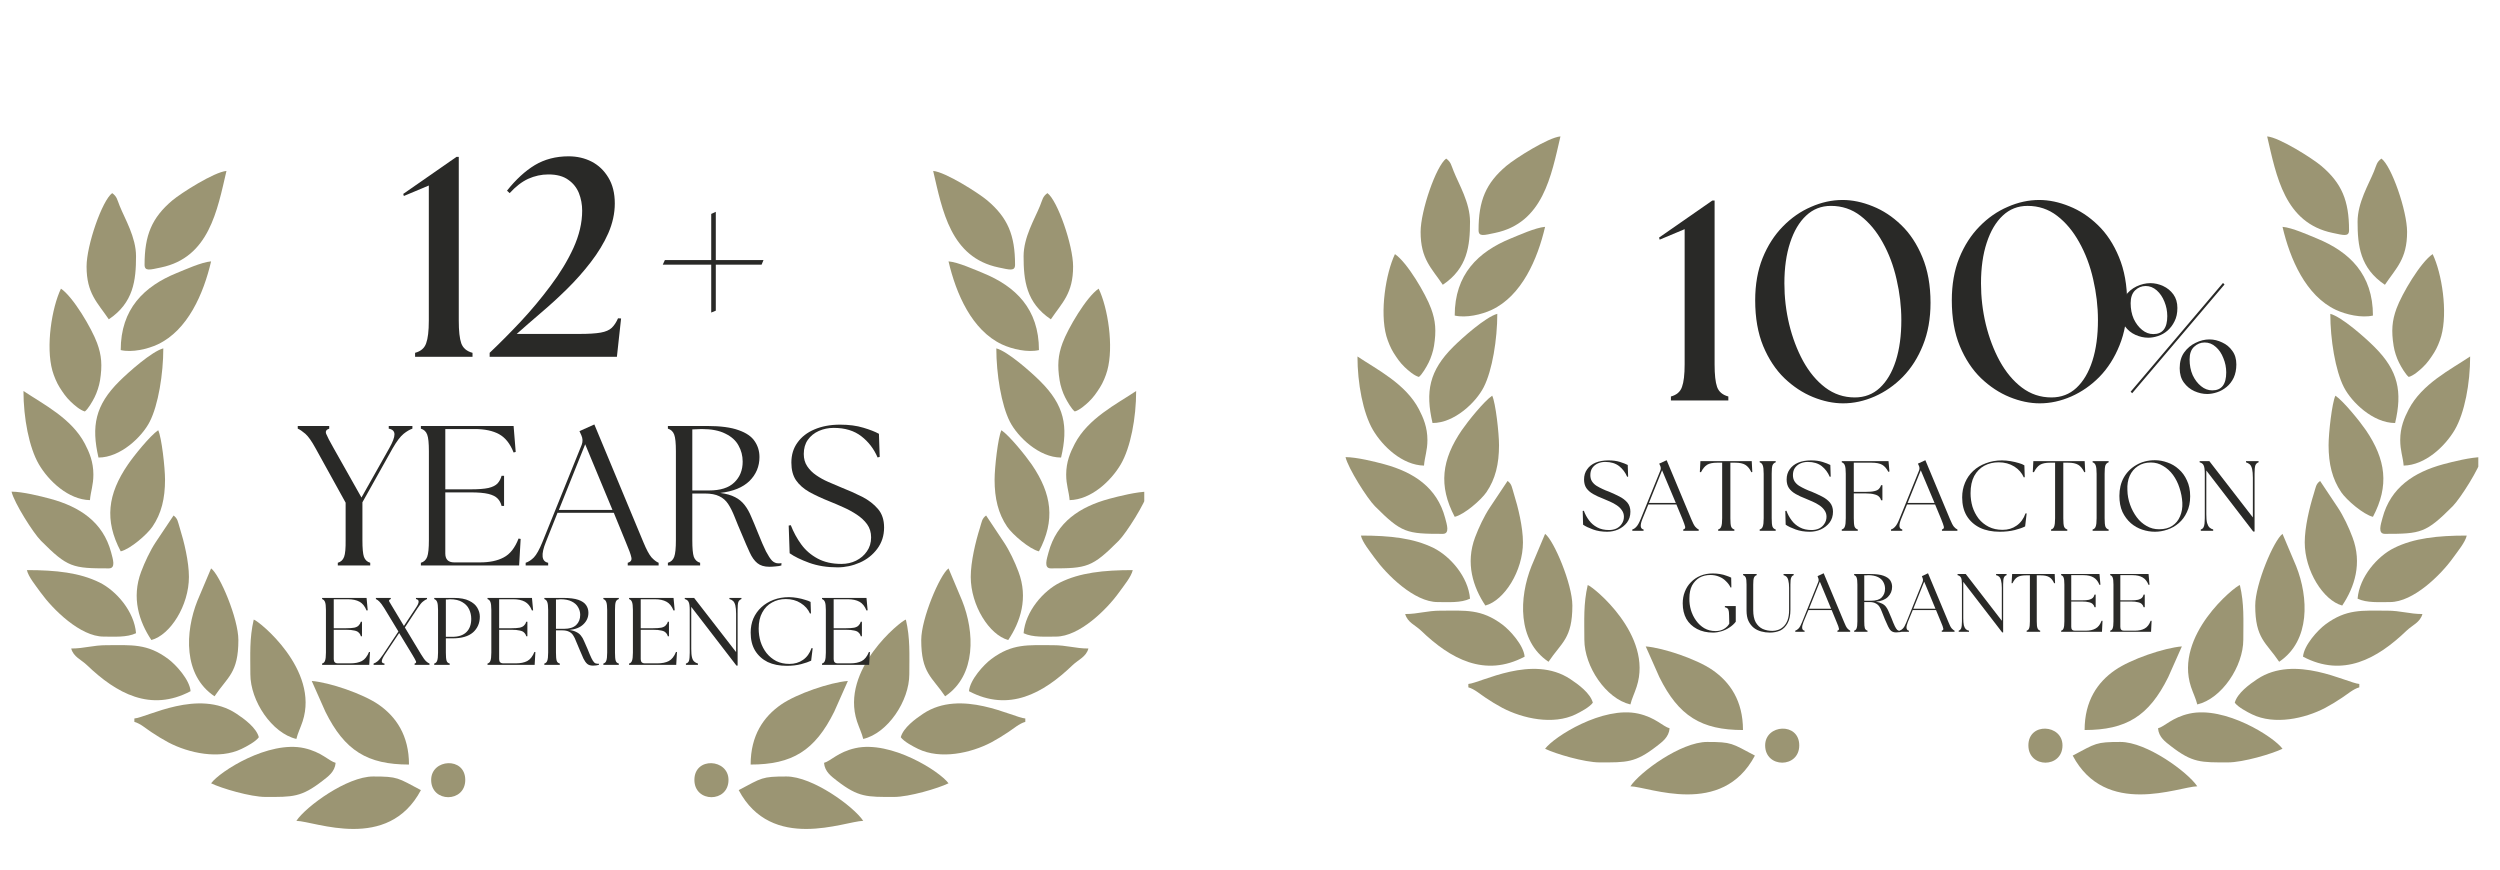 <svg xmlns="http://www.w3.org/2000/svg" xmlns:xlink="http://www.w3.org/1999/xlink" width="273" zoomAndPan="magnify" viewBox="0 0 204.75 71.25" height="95" preserveAspectRatio="xMidYMid meet" version="1.0"><defs><g/><clipPath id="7f143844eb"><path d="M 196 29 L 202.973 29 L 202.973 39 L 196 39 Z M 196 29 " clip-rule="nonzero"/></clipPath><clipPath id="34280d1672"><path d="M 194 37 L 202.973 37 L 202.973 44 L 194 44 Z M 194 37 " clip-rule="nonzero"/></clipPath><clipPath id="27d6c7dcee"><path d="M 193 43 L 202.973 43 L 202.973 50 L 193 50 Z M 193 43 " clip-rule="nonzero"/></clipPath><clipPath id="51d9a9f364"><path d="M 185 11.172 L 193 11.172 L 193 20 L 185 20 Z M 185 11.172 " clip-rule="nonzero"/></clipPath><clipPath id="6f72768c1a"><path d="M 110.199 37 L 119 37 L 119 44 L 110.199 44 Z M 110.199 37 " clip-rule="nonzero"/></clipPath><clipPath id="9a19b9fa98"><path d="M 121 11.172 L 128 11.172 L 128 20 L 121 20 Z M 121 11.172 " clip-rule="nonzero"/></clipPath><clipPath id="96fd607674"><path d="M 87 32 L 93.715 32 L 93.715 41 L 87 41 Z M 87 32 " clip-rule="nonzero"/></clipPath><clipPath id="ea5400a112"><path d="M 85 40 L 93.715 40 L 93.715 47 L 85 47 Z M 85 40 " clip-rule="nonzero"/></clipPath><clipPath id="540640dbe7"><path d="M 0.941 40 L 10 40 L 10 47 L 0.941 47 Z M 0.941 40 " clip-rule="nonzero"/></clipPath></defs><path fill="#9b9573" d="M 197.277 30.871 C 197.668 30.766 198.145 30.348 198.434 30.07 C 198.824 29.695 199.059 29.344 199.348 28.891 C 199.582 28.527 199.816 27.969 199.938 27.523 C 200.484 25.551 199.992 22.387 199.234 20.812 C 198.238 21.477 196.707 24.086 196.277 25.262 C 195.906 26.27 195.84 27.098 196.039 28.336 C 196.105 28.766 196.285 29.32 196.484 29.707 C 196.66 30.059 197.027 30.684 197.277 30.871 Z M 197.277 30.871 " fill-opacity="1" fill-rule="evenodd"/><path fill="#9b9573" d="M 193.086 18.156 C 193.086 20.129 193.293 21.969 195.324 23.324 C 196.242 21.953 197.141 21.219 197.141 18.996 C 197.141 17.262 195.863 13.586 195.039 12.988 C 194.641 13.277 194.641 13.512 194.426 14.043 C 193.992 15.109 193.086 16.602 193.086 18.156 Z M 193.086 18.156 " fill-opacity="1" fill-rule="evenodd"/><g clip-path="url(#7f143844eb)"><path fill="#9b9573" d="M 196.578 36.039 C 196.578 36.906 196.797 37.402 196.859 38.133 C 198.629 38.094 200.246 36.562 201.047 35.199 C 201.852 33.82 202.305 31.398 202.305 29.195 C 200.684 30.281 198.363 31.434 197.277 33.52 C 196.918 34.207 196.578 34.992 196.578 36.039 Z M 196.578 36.039 " fill-opacity="1" fill-rule="evenodd"/></g><path fill="#9b9573" d="M 188.758 44.422 C 188.758 46.754 190.281 49.176 191.828 49.594 C 192.836 48.086 193.48 46.141 192.668 44 C 192.379 43.219 191.922 42.25 191.469 41.57 L 190.016 39.391 C 189.664 39.648 189.668 39.902 189.504 40.422 C 189.148 41.551 188.758 43.188 188.758 44.422 Z M 188.758 44.422 " fill-opacity="1" fill-rule="evenodd"/><path fill="#9b9573" d="M 194.344 25.844 C 194.344 22.469 192.426 20.625 189.754 19.531 C 189.113 19.273 187.742 18.645 186.938 18.578 C 187.555 21.227 188.848 24.219 191.312 25.379 C 192.141 25.766 193.418 26.059 194.344 25.844 Z M 194.344 25.844 " fill-opacity="1" fill-rule="evenodd"/><g clip-path="url(#34280d1672)"><path fill="#9b9573" d="M 195.324 43.723 C 198.285 43.723 198.688 43.652 200.879 41.457 C 201.492 40.84 203.07 38.359 203.281 37.438 C 202.387 37.438 200.898 37.809 200.098 38.023 C 197.711 38.676 195.793 39.914 195.129 42.414 C 194.984 42.957 194.719 43.723 195.324 43.723 Z M 195.324 43.723 " fill-opacity="1" fill-rule="evenodd"/></g><g clip-path="url(#27d6c7dcee)"><path fill="#9b9573" d="M 193.086 49.031 C 193.836 49.391 194.879 49.309 195.742 49.309 C 197.648 49.309 199.898 47.094 200.91 45.68 C 201.297 45.137 201.902 44.418 202.027 43.863 C 199.621 43.863 197.699 44.074 196.066 44.883 C 194.711 45.559 193.238 47.238 193.086 49.031 Z M 193.086 49.031 " fill-opacity="1" fill-rule="evenodd"/></g><path fill="#9b9573" d="M 196.16 34.645 C 196.758 32.086 196.441 30.367 194.445 28.391 C 193.711 27.656 191.793 25.953 190.852 25.703 C 190.852 27.789 191.262 30.34 191.965 31.711 C 192.594 32.941 194.355 34.645 196.16 34.645 Z M 196.16 34.645 " fill-opacity="1" fill-rule="evenodd"/><path fill="#9b9573" d="M 190.711 36.457 C 190.711 37.996 191.012 39.23 191.746 40.312 C 192.176 40.945 193.559 42.141 194.344 42.328 C 195.691 39.777 195.406 37.641 193.762 35.223 C 193.277 34.516 191.93 32.848 191.27 32.406 C 190.988 32.992 190.711 35.48 190.711 36.457 Z M 190.711 36.457 " fill-opacity="1" fill-rule="evenodd"/><path fill="#9b9573" d="M 188.617 53.781 C 191.887 55.512 194.691 53.965 197.102 51.648 C 197.574 51.195 198.211 50.977 198.395 50.289 C 197.312 50.289 196.656 50.012 195.465 50.012 C 193.453 50.012 192.172 49.859 190.445 51.145 C 189.82 51.613 188.695 52.844 188.617 53.781 Z M 188.617 53.781 " fill-opacity="1" fill-rule="evenodd"/><path fill="#9b9573" d="M 169.754 61.883 C 172.449 66.973 178.426 64.434 179.957 64.398 C 179.164 63.219 175.805 60.766 173.668 60.766 C 171.633 60.766 171.668 60.875 169.754 61.883 Z M 169.754 61.883 " fill-opacity="1" fill-rule="evenodd"/><path fill="#9b9573" d="M 183.027 57.551 C 183.293 57.914 184.043 58.312 184.449 58.508 C 186.285 59.395 188.766 58.852 190.434 57.977 C 190.891 57.734 191.41 57.418 191.828 57.133 C 192.234 56.871 192.734 56.426 193.227 56.293 L 193.227 56.016 C 192.184 55.93 187.973 53.559 184.867 55.621 C 184.23 56.047 183.238 56.766 183.027 57.551 Z M 183.027 57.551 " fill-opacity="1" fill-rule="evenodd"/><path fill="#9b9573" d="M 170.73 59.789 C 174.129 59.789 175.996 58.656 177.578 55.457 L 178.695 52.941 C 177.234 53.062 174.512 53.988 173.227 54.879 C 171.793 55.867 170.73 57.398 170.73 59.789 Z M 170.73 59.789 " fill-opacity="1" fill-rule="evenodd"/><g clip-path="url(#51d9a9f364)"><path fill="#9b9573" d="M 192.387 18.855 C 192.387 16.43 191.789 15.004 190.113 13.586 C 189.406 12.988 186.684 11.254 185.68 11.172 C 186.438 14.422 187.105 18.262 191.051 19.078 C 191.934 19.262 192.387 19.414 192.387 18.855 Z M 192.387 18.855 " fill-opacity="1" fill-rule="evenodd"/></g><path fill="#9b9573" d="M 184.703 49.594 C 184.703 52.309 185.59 52.602 186.664 54.199 C 189.238 52.473 189.07 48.918 188.059 46.375 L 186.938 43.723 C 186.227 44.246 184.703 47.836 184.703 49.594 Z M 184.703 49.594 " fill-opacity="1" fill-rule="evenodd"/><path fill="#9b9573" d="M 179.957 57.695 C 181.953 57.227 183.727 54.582 183.727 52.387 C 183.727 50.766 183.812 49.469 183.445 47.914 C 183.027 48.027 178.055 52.027 179.441 56.25 C 179.613 56.762 179.852 57.25 179.957 57.695 Z M 179.957 57.695 " fill-opacity="1" fill-rule="evenodd"/><path fill="#9b9573" d="M 176.742 59.648 C 176.801 60.387 177.359 60.766 177.797 61.109 C 179.57 62.484 180.258 62.441 182.469 62.441 C 183.715 62.441 186.086 61.738 186.938 61.324 C 186.223 60.344 182.219 57.801 179.309 58.445 C 177.879 58.766 177.301 59.496 176.742 59.648 Z M 176.742 59.648 " fill-opacity="1" fill-rule="evenodd"/><path fill="#9b9573" d="M 166.125 61.047 C 166.125 62.934 168.918 62.934 168.918 61.047 C 168.918 59.312 166.125 59.125 166.125 61.047 Z M 166.125 61.047 " fill-opacity="1" fill-rule="evenodd"/><path fill="#9b9573" d="M 116.207 30.871 C 115.816 30.766 115.34 30.348 115.047 30.07 C 114.656 29.695 114.422 29.344 114.133 28.891 C 113.902 28.527 113.672 27.969 113.543 27.523 C 112.996 25.551 113.496 22.387 114.246 20.812 C 115.242 21.477 116.773 24.086 117.203 25.262 C 117.578 26.27 117.641 27.098 117.445 28.336 C 117.375 28.766 117.195 29.32 117 29.707 C 116.824 30.059 116.461 30.684 116.207 30.871 Z M 116.207 30.871 " fill-opacity="1" fill-rule="evenodd"/><path fill="#9b9573" d="M 120.395 18.156 C 120.395 20.129 120.188 21.969 118.164 23.324 C 117.242 21.953 116.348 21.219 116.348 18.996 C 116.348 17.262 117.621 13.586 118.441 12.988 C 118.84 13.277 118.844 13.512 119.062 14.043 C 119.488 15.109 120.395 16.602 120.395 18.156 Z M 120.395 18.156 " fill-opacity="1" fill-rule="evenodd"/><path fill="#9b9573" d="M 116.906 36.039 C 116.906 36.906 116.684 37.402 116.625 38.133 C 114.855 38.094 113.234 36.562 112.438 35.199 C 111.633 33.82 111.176 31.398 111.176 29.195 C 112.801 30.281 115.121 31.434 116.211 33.52 C 116.566 34.207 116.906 34.992 116.906 36.039 Z M 116.906 36.039 " fill-opacity="1" fill-rule="evenodd"/><path fill="#9b9573" d="M 124.73 44.422 C 124.73 46.754 123.207 49.176 121.652 49.594 C 120.648 48.086 120.008 46.141 120.812 44 C 121.105 43.219 121.562 42.25 122.016 41.57 L 123.469 39.391 C 123.824 39.648 123.816 39.902 123.98 40.422 C 124.336 41.551 124.73 43.188 124.73 44.422 Z M 124.73 44.422 " fill-opacity="1" fill-rule="evenodd"/><path fill="#9b9573" d="M 119.141 25.844 C 119.141 22.469 121.055 20.625 123.73 19.531 C 124.371 19.273 125.742 18.645 126.543 18.578 C 125.926 21.227 124.633 24.219 122.168 25.379 C 121.34 25.766 120.07 26.059 119.141 25.844 Z M 119.141 25.844 " fill-opacity="1" fill-rule="evenodd"/><g clip-path="url(#6f72768c1a)"><path fill="#9b9573" d="M 118.164 43.723 C 115.199 43.723 114.793 43.652 112.605 41.457 C 111.988 40.84 110.414 38.359 110.199 37.438 C 111.098 37.438 112.59 37.809 113.383 38.023 C 115.773 38.676 117.691 39.914 118.355 42.414 C 118.496 42.957 118.762 43.723 118.164 43.723 Z M 118.164 43.723 " fill-opacity="1" fill-rule="evenodd"/></g><path fill="#9b9573" d="M 120.395 49.031 C 119.645 49.391 118.609 49.309 117.742 49.309 C 115.836 49.309 113.586 47.094 112.57 45.68 C 112.184 45.137 111.586 44.418 111.457 43.863 C 113.859 43.863 115.781 44.074 117.418 44.883 C 118.77 45.559 120.25 47.238 120.395 49.031 Z M 120.395 49.031 " fill-opacity="1" fill-rule="evenodd"/><path fill="#9b9573" d="M 117.324 34.645 C 116.73 32.086 117.043 30.367 119.035 28.391 C 119.773 27.656 121.688 25.953 122.629 25.703 C 122.629 27.789 122.219 30.34 121.516 31.711 C 120.891 32.941 119.129 34.645 117.324 34.645 Z M 117.324 34.645 " fill-opacity="1" fill-rule="evenodd"/><path fill="#9b9573" d="M 122.77 36.457 C 122.77 37.996 122.477 39.23 121.738 40.312 C 121.305 40.945 119.93 42.141 119.141 42.328 C 117.793 39.777 118.074 37.641 119.727 35.223 C 120.211 34.516 121.551 32.848 122.211 32.406 C 122.492 32.992 122.77 35.48 122.77 36.457 Z M 122.77 36.457 " fill-opacity="1" fill-rule="evenodd"/><path fill="#9b9573" d="M 124.867 53.781 C 121.598 55.512 118.793 53.965 116.383 51.648 C 115.91 51.195 115.273 50.977 115.086 50.289 C 116.176 50.289 116.824 50.012 118.023 50.012 C 120.027 50.012 121.312 49.859 123.035 51.145 C 123.664 51.613 124.789 52.844 124.867 53.781 Z M 124.867 53.781 " fill-opacity="1" fill-rule="evenodd"/><path fill="#9b9573" d="M 143.727 61.883 C 141.031 66.973 135.059 64.434 133.531 64.398 C 134.316 63.219 137.676 60.766 139.812 60.766 C 141.852 60.766 141.816 60.875 143.727 61.883 Z M 143.727 61.883 " fill-opacity="1" fill-rule="evenodd"/><path fill="#9b9573" d="M 130.453 57.551 C 130.195 57.914 129.441 58.312 129.039 58.508 C 127.203 59.395 124.715 58.852 123.047 57.977 C 122.59 57.734 122.07 57.418 121.652 57.133 C 121.25 56.871 120.75 56.426 120.258 56.293 L 120.258 56.016 C 121.301 55.93 125.512 53.559 128.613 55.621 C 129.258 56.047 130.246 56.766 130.453 57.551 Z M 130.453 57.551 " fill-opacity="1" fill-rule="evenodd"/><path fill="#9b9573" d="M 142.75 59.789 C 139.352 59.789 137.484 58.656 135.902 55.457 L 134.785 52.941 C 136.246 53.062 138.969 53.988 140.258 54.879 C 141.688 55.867 142.75 57.398 142.75 59.789 Z M 142.75 59.789 " fill-opacity="1" fill-rule="evenodd"/><g clip-path="url(#9a19b9fa98)"><path fill="#9b9573" d="M 121.094 18.855 C 121.094 16.43 121.691 15.004 123.371 13.586 C 124.078 12.988 126.801 11.254 127.801 11.172 C 127.043 14.422 126.375 18.262 122.438 19.078 C 121.547 19.262 121.094 19.414 121.094 18.855 Z M 121.094 18.855 " fill-opacity="1" fill-rule="evenodd"/></g><path fill="#9b9573" d="M 128.777 49.594 C 128.777 52.309 127.895 52.602 126.824 54.199 C 124.246 52.473 124.414 48.918 125.426 46.375 L 126.543 43.723 C 127.258 44.246 128.777 47.836 128.777 49.594 Z M 128.777 49.594 " fill-opacity="1" fill-rule="evenodd"/><path fill="#9b9573" d="M 133.531 57.695 C 131.531 57.227 129.758 54.582 129.758 52.387 C 129.758 50.766 129.676 49.469 130.035 47.914 C 130.457 48.027 135.43 52.027 134.039 56.25 C 133.875 56.762 133.633 57.25 133.531 57.695 Z M 133.531 57.695 " fill-opacity="1" fill-rule="evenodd"/><path fill="#9b9573" d="M 136.742 59.648 C 136.68 60.387 136.125 60.766 135.688 61.109 C 133.918 62.484 133.223 62.441 131.012 62.441 C 129.77 62.441 127.395 61.738 126.543 61.324 C 127.266 60.344 131.27 57.801 134.172 58.445 C 135.602 58.766 136.18 59.496 136.742 59.648 Z M 136.742 59.648 " fill-opacity="1" fill-rule="evenodd"/><path fill="#9b9573" d="M 147.359 61.047 C 147.359 62.934 144.566 62.934 144.566 61.047 C 144.566 59.312 147.359 59.125 147.359 61.047 Z M 147.359 61.047 " fill-opacity="1" fill-rule="evenodd"/><g fill="#292927" fill-opacity="1"><g transform="translate(135.41, 32.8)"><g><path d="M 1.438 0 L 1.438 -0.328 C 1.906 -0.453 2.207 -0.711 2.344 -1.109 C 2.488 -1.504 2.562 -2.117 2.562 -2.953 L 2.562 -14.031 L 0.516 -13.172 L 0.469 -13.344 L 4.828 -16.375 L 5.016 -16.375 L 5.016 -2.953 C 5.016 -2.117 5.082 -1.504 5.219 -1.109 C 5.363 -0.711 5.672 -0.453 6.141 -0.328 L 6.141 0 Z M 1.438 0 "/></g></g></g><g fill="#292927" fill-opacity="1"><g transform="translate(142.938, 32.8)"><g><path d="M 8.016 0.234 C 7.211 0.234 6.391 0.062 5.547 -0.281 C 4.703 -0.625 3.922 -1.141 3.203 -1.828 C 2.492 -2.516 1.914 -3.391 1.469 -4.453 C 1.031 -5.516 0.812 -6.766 0.812 -8.203 C 0.812 -9.504 1.016 -10.66 1.422 -11.672 C 1.836 -12.691 2.391 -13.551 3.078 -14.25 C 3.766 -14.957 4.535 -15.492 5.391 -15.859 C 6.242 -16.234 7.102 -16.422 7.969 -16.422 C 8.77 -16.422 9.594 -16.25 10.438 -15.906 C 11.281 -15.57 12.055 -15.062 12.766 -14.375 C 13.484 -13.688 14.062 -12.812 14.5 -11.75 C 14.945 -10.688 15.172 -9.438 15.172 -8 C 15.172 -6.695 14.961 -5.535 14.547 -4.516 C 14.141 -3.504 13.594 -2.645 12.906 -1.938 C 12.219 -1.238 11.445 -0.703 10.594 -0.328 C 9.738 0.047 8.879 0.234 8.016 0.234 Z M 3.203 -9.594 C 3.203 -8.469 3.332 -7.352 3.594 -6.25 C 3.863 -5.145 4.242 -4.141 4.734 -3.234 C 5.234 -2.328 5.836 -1.602 6.547 -1.062 C 7.266 -0.52 8.07 -0.25 8.969 -0.25 C 9.77 -0.25 10.453 -0.508 11.016 -1.031 C 11.586 -1.562 12.023 -2.301 12.328 -3.25 C 12.629 -4.195 12.781 -5.305 12.781 -6.578 C 12.781 -7.703 12.648 -8.816 12.391 -9.922 C 12.141 -11.035 11.758 -12.047 11.25 -12.953 C 10.75 -13.859 10.145 -14.582 9.438 -15.125 C 8.738 -15.664 7.93 -15.938 7.016 -15.938 C 6.223 -15.938 5.547 -15.672 4.984 -15.141 C 4.422 -14.617 3.984 -13.879 3.672 -12.922 C 3.359 -11.973 3.203 -10.863 3.203 -9.594 Z M 3.203 -9.594 "/></g></g></g><g fill="#292927" fill-opacity="1"><g transform="translate(159.041, 32.8)"><g><path d="M 8.016 0.234 C 7.211 0.234 6.391 0.062 5.547 -0.281 C 4.703 -0.625 3.922 -1.141 3.203 -1.828 C 2.492 -2.516 1.914 -3.391 1.469 -4.453 C 1.031 -5.516 0.812 -6.766 0.812 -8.203 C 0.812 -9.504 1.016 -10.66 1.422 -11.672 C 1.836 -12.691 2.391 -13.551 3.078 -14.25 C 3.766 -14.957 4.535 -15.492 5.391 -15.859 C 6.242 -16.234 7.102 -16.422 7.969 -16.422 C 8.77 -16.422 9.594 -16.25 10.438 -15.906 C 11.281 -15.57 12.055 -15.062 12.766 -14.375 C 13.484 -13.688 14.062 -12.812 14.5 -11.75 C 14.945 -10.688 15.172 -9.438 15.172 -8 C 15.172 -6.695 14.961 -5.535 14.547 -4.516 C 14.141 -3.504 13.594 -2.645 12.906 -1.938 C 12.219 -1.238 11.445 -0.703 10.594 -0.328 C 9.738 0.047 8.879 0.234 8.016 0.234 Z M 3.203 -9.594 C 3.203 -8.469 3.332 -7.352 3.594 -6.25 C 3.863 -5.145 4.242 -4.141 4.734 -3.234 C 5.234 -2.328 5.836 -1.602 6.547 -1.062 C 7.266 -0.52 8.07 -0.25 8.969 -0.25 C 9.77 -0.25 10.453 -0.508 11.016 -1.031 C 11.586 -1.562 12.023 -2.301 12.328 -3.25 C 12.629 -4.195 12.781 -5.305 12.781 -6.578 C 12.781 -7.703 12.648 -8.816 12.391 -9.922 C 12.141 -11.035 11.758 -12.047 11.25 -12.953 C 10.75 -13.859 10.145 -14.582 9.438 -15.125 C 8.738 -15.664 7.93 -15.938 7.016 -15.938 C 6.223 -15.938 5.547 -15.672 4.984 -15.141 C 4.422 -14.617 3.984 -13.879 3.672 -12.922 C 3.359 -11.973 3.203 -10.863 3.203 -9.594 Z M 3.203 -9.594 "/></g></g></g><g fill="#292927" fill-opacity="1"><g transform="translate(173.469, 32.143)"><g><path d="M 1.156 0.062 L 1.031 -0.062 L 8.594 -8.969 L 8.719 -8.844 Z M 0.219 -6.594 C 0.219 -7.102 0.336 -7.535 0.578 -7.891 C 0.828 -8.242 1.141 -8.508 1.516 -8.688 C 1.891 -8.863 2.266 -8.953 2.641 -8.953 C 3.004 -8.953 3.352 -8.875 3.688 -8.719 C 4.031 -8.562 4.312 -8.332 4.531 -8.031 C 4.75 -7.727 4.859 -7.359 4.859 -6.922 C 4.859 -6.492 4.781 -6.129 4.625 -5.828 C 4.477 -5.523 4.285 -5.27 4.047 -5.062 C 3.816 -4.863 3.562 -4.719 3.281 -4.625 C 3 -4.531 2.727 -4.484 2.469 -4.484 C 2.125 -4.484 1.773 -4.562 1.422 -4.719 C 1.078 -4.875 0.789 -5.109 0.562 -5.422 C 0.332 -5.742 0.219 -6.133 0.219 -6.594 Z M 1.031 -7.312 C 1.031 -6.844 1.113 -6.414 1.281 -6.031 C 1.457 -5.656 1.688 -5.352 1.969 -5.125 C 2.25 -4.895 2.555 -4.781 2.891 -4.781 C 3.648 -4.781 4.031 -5.27 4.031 -6.25 C 4.031 -6.664 3.953 -7.062 3.797 -7.438 C 3.648 -7.812 3.441 -8.117 3.172 -8.359 C 2.898 -8.598 2.598 -8.719 2.266 -8.719 C 1.93 -8.719 1.641 -8.598 1.391 -8.359 C 1.148 -8.117 1.031 -7.77 1.031 -7.312 Z M 5.047 -1.984 C 5.047 -2.492 5.164 -2.922 5.406 -3.266 C 5.656 -3.617 5.969 -3.883 6.344 -4.062 C 6.719 -4.25 7.098 -4.344 7.484 -4.344 C 7.848 -4.344 8.195 -4.258 8.531 -4.094 C 8.875 -3.938 9.148 -3.707 9.359 -3.406 C 9.578 -3.113 9.688 -2.742 9.688 -2.297 C 9.688 -1.879 9.613 -1.516 9.469 -1.203 C 9.32 -0.898 9.129 -0.648 8.891 -0.453 C 8.648 -0.254 8.391 -0.109 8.109 -0.016 C 7.828 0.078 7.555 0.125 7.297 0.125 C 6.953 0.125 6.602 0.047 6.25 -0.109 C 5.906 -0.266 5.617 -0.5 5.391 -0.812 C 5.16 -1.125 5.047 -1.516 5.047 -1.984 Z M 5.859 -2.703 C 5.859 -2.234 5.941 -1.805 6.109 -1.422 C 6.285 -1.047 6.516 -0.742 6.797 -0.516 C 7.078 -0.285 7.383 -0.172 7.719 -0.172 C 8.477 -0.172 8.859 -0.66 8.859 -1.641 C 8.859 -2.047 8.781 -2.438 8.625 -2.812 C 8.477 -3.195 8.27 -3.504 8 -3.734 C 7.738 -3.973 7.438 -4.094 7.094 -4.094 C 6.758 -4.094 6.469 -3.973 6.219 -3.734 C 5.977 -3.504 5.859 -3.16 5.859 -2.703 Z M 5.859 -2.703 "/></g></g></g><g fill="#292927" fill-opacity="1"><g transform="translate(129.296, 43.472)"><g><path d="M 2.328 0.078 C 1.898 0.078 1.516 0.016 1.172 -0.109 C 0.828 -0.234 0.555 -0.363 0.359 -0.5 L 0.328 -1.625 L 0.422 -1.641 C 0.523 -1.359 0.664 -1.098 0.844 -0.859 C 1.02 -0.617 1.242 -0.426 1.516 -0.281 C 1.785 -0.133 2.109 -0.062 2.484 -0.062 C 2.703 -0.062 2.906 -0.102 3.094 -0.188 C 3.281 -0.281 3.426 -0.41 3.531 -0.578 C 3.645 -0.742 3.703 -0.938 3.703 -1.156 C 3.703 -1.352 3.645 -1.531 3.531 -1.688 C 3.426 -1.844 3.285 -1.977 3.109 -2.094 C 2.941 -2.207 2.758 -2.305 2.562 -2.391 C 2.375 -2.473 2.191 -2.551 2.016 -2.625 C 1.691 -2.75 1.41 -2.879 1.172 -3.016 C 0.941 -3.148 0.758 -3.312 0.625 -3.5 C 0.5 -3.688 0.438 -3.922 0.438 -4.203 C 0.438 -4.523 0.52 -4.801 0.688 -5.031 C 0.852 -5.27 1.082 -5.453 1.375 -5.578 C 1.676 -5.703 2.031 -5.766 2.438 -5.766 C 2.801 -5.766 3.113 -5.723 3.375 -5.641 C 3.645 -5.555 3.859 -5.473 4.016 -5.391 L 4.047 -4.438 L 3.969 -4.422 C 3.82 -4.773 3.602 -5.066 3.312 -5.297 C 3.02 -5.523 2.641 -5.641 2.172 -5.641 C 1.953 -5.641 1.75 -5.598 1.562 -5.516 C 1.375 -5.43 1.223 -5.305 1.109 -5.141 C 1.004 -4.984 0.953 -4.789 0.953 -4.562 C 0.953 -4.375 0.992 -4.207 1.078 -4.062 C 1.172 -3.914 1.297 -3.789 1.453 -3.688 C 1.609 -3.594 1.773 -3.504 1.953 -3.422 C 2.129 -3.336 2.305 -3.266 2.484 -3.203 C 2.785 -3.078 3.066 -2.945 3.328 -2.812 C 3.598 -2.676 3.816 -2.508 3.984 -2.312 C 4.148 -2.113 4.234 -1.863 4.234 -1.562 C 4.234 -1.219 4.141 -0.922 3.953 -0.672 C 3.766 -0.43 3.523 -0.242 3.234 -0.109 C 2.953 0.016 2.648 0.078 2.328 0.078 Z M 2.328 0.078 "/></g></g></g><g fill="#292927" fill-opacity="1"><g transform="translate(133.827, 43.472)"><g><path d="M -0.141 0 L -0.141 -0.109 C -0.023 -0.141 0.082 -0.211 0.188 -0.328 C 0.301 -0.441 0.422 -0.656 0.547 -0.969 L 2.156 -4.938 C 2.207 -5.07 2.203 -5.203 2.141 -5.328 L 2.062 -5.5 L 2.672 -5.781 L 4.688 -0.953 C 4.812 -0.648 4.922 -0.441 5.016 -0.328 C 5.117 -0.211 5.211 -0.141 5.297 -0.109 L 5.297 0 L 4.031 0 L 4.031 -0.109 C 4.156 -0.141 4.207 -0.211 4.188 -0.328 C 4.164 -0.441 4.094 -0.648 3.969 -0.953 L 3.469 -2.156 L 1.172 -2.156 L 0.688 -0.969 C 0.477 -0.445 0.508 -0.16 0.781 -0.109 L 0.781 0 Z M 1.219 -2.281 L 3.422 -2.281 L 2.297 -4.953 Z M 1.219 -2.281 "/></g></g></g><g fill="#292927" fill-opacity="1"><g transform="translate(139.092, 43.472)"><g><path d="M 1.625 0 L 1.625 -0.109 C 1.75 -0.141 1.832 -0.219 1.875 -0.344 C 1.926 -0.469 1.953 -0.695 1.953 -1.031 L 1.953 -5.578 L 1.547 -5.578 C 1.18 -5.578 0.906 -5.52 0.719 -5.406 C 0.531 -5.289 0.363 -5.086 0.219 -4.797 L 0.125 -4.812 L 0.172 -5.703 L 4.375 -5.703 L 4.422 -4.812 L 4.344 -4.797 C 4.207 -5.086 4.039 -5.289 3.844 -5.406 C 3.656 -5.52 3.379 -5.578 3.016 -5.578 L 2.625 -5.578 L 2.625 -1.031 C 2.625 -0.695 2.645 -0.469 2.688 -0.344 C 2.738 -0.219 2.828 -0.141 2.953 -0.109 L 2.953 0 Z M 1.625 0 "/></g></g></g><g fill="#292927" fill-opacity="1"><g transform="translate(143.696, 43.472)"><g><path d="M 0.422 0 L 0.422 -0.109 C 0.547 -0.141 0.629 -0.219 0.672 -0.344 C 0.723 -0.469 0.75 -0.695 0.75 -1.031 L 0.75 -4.672 C 0.75 -5.004 0.723 -5.234 0.672 -5.359 C 0.629 -5.484 0.547 -5.566 0.422 -5.609 L 0.422 -5.703 L 1.734 -5.703 L 1.734 -5.609 C 1.609 -5.566 1.52 -5.484 1.469 -5.359 C 1.426 -5.234 1.406 -5.004 1.406 -4.672 L 1.406 -1.031 C 1.406 -0.695 1.426 -0.469 1.469 -0.344 C 1.52 -0.219 1.609 -0.141 1.734 -0.109 L 1.734 0 Z M 0.422 0 "/></g></g></g><g fill="#292927" fill-opacity="1"><g transform="translate(145.888, 43.472)"><g><path d="M 2.328 0.078 C 1.898 0.078 1.516 0.016 1.172 -0.109 C 0.828 -0.234 0.555 -0.363 0.359 -0.5 L 0.328 -1.625 L 0.422 -1.641 C 0.523 -1.359 0.664 -1.098 0.844 -0.859 C 1.02 -0.617 1.242 -0.426 1.516 -0.281 C 1.785 -0.133 2.109 -0.062 2.484 -0.062 C 2.703 -0.062 2.906 -0.102 3.094 -0.188 C 3.281 -0.281 3.426 -0.41 3.531 -0.578 C 3.645 -0.742 3.703 -0.938 3.703 -1.156 C 3.703 -1.352 3.645 -1.531 3.531 -1.688 C 3.426 -1.844 3.285 -1.977 3.109 -2.094 C 2.941 -2.207 2.758 -2.305 2.562 -2.391 C 2.375 -2.473 2.191 -2.551 2.016 -2.625 C 1.691 -2.75 1.41 -2.879 1.172 -3.016 C 0.941 -3.148 0.758 -3.312 0.625 -3.5 C 0.5 -3.688 0.438 -3.922 0.438 -4.203 C 0.438 -4.523 0.52 -4.801 0.688 -5.031 C 0.852 -5.27 1.082 -5.453 1.375 -5.578 C 1.676 -5.703 2.031 -5.766 2.438 -5.766 C 2.801 -5.766 3.113 -5.723 3.375 -5.641 C 3.645 -5.555 3.859 -5.473 4.016 -5.391 L 4.047 -4.438 L 3.969 -4.422 C 3.82 -4.773 3.602 -5.066 3.312 -5.297 C 3.02 -5.523 2.641 -5.641 2.172 -5.641 C 1.953 -5.641 1.75 -5.598 1.562 -5.516 C 1.375 -5.43 1.223 -5.305 1.109 -5.141 C 1.004 -4.984 0.953 -4.789 0.953 -4.562 C 0.953 -4.375 0.992 -4.207 1.078 -4.062 C 1.172 -3.914 1.297 -3.789 1.453 -3.688 C 1.609 -3.594 1.773 -3.504 1.953 -3.422 C 2.129 -3.336 2.305 -3.266 2.484 -3.203 C 2.785 -3.078 3.066 -2.945 3.328 -2.812 C 3.598 -2.676 3.816 -2.508 3.984 -2.312 C 4.148 -2.113 4.234 -1.863 4.234 -1.562 C 4.234 -1.219 4.141 -0.922 3.953 -0.672 C 3.766 -0.43 3.523 -0.242 3.234 -0.109 C 2.953 0.016 2.648 0.078 2.328 0.078 Z M 2.328 0.078 "/></g></g></g><g fill="#292927" fill-opacity="1"><g transform="translate(150.419, 43.472)"><g><path d="M 0.422 0 L 0.422 -0.109 C 0.547 -0.141 0.629 -0.219 0.672 -0.344 C 0.723 -0.469 0.75 -0.695 0.75 -1.031 L 0.75 -4.672 C 0.75 -5.004 0.723 -5.234 0.672 -5.359 C 0.629 -5.484 0.547 -5.566 0.422 -5.609 L 0.422 -5.703 L 4.25 -5.703 L 4.328 -4.859 L 4.234 -4.828 C 4.098 -5.098 3.93 -5.289 3.734 -5.406 C 3.535 -5.52 3.242 -5.578 2.859 -5.578 L 1.406 -5.578 L 1.406 -3.188 L 2.375 -3.188 C 2.688 -3.188 2.926 -3.207 3.094 -3.25 C 3.27 -3.289 3.395 -3.352 3.469 -3.438 C 3.551 -3.52 3.609 -3.617 3.641 -3.734 L 3.75 -3.734 L 3.75 -2.5 L 3.641 -2.5 C 3.609 -2.625 3.551 -2.723 3.469 -2.797 C 3.395 -2.879 3.27 -2.941 3.094 -2.984 C 2.926 -3.035 2.688 -3.062 2.375 -3.062 L 1.406 -3.062 L 1.406 -1.031 C 1.406 -0.695 1.426 -0.469 1.469 -0.344 C 1.52 -0.219 1.609 -0.141 1.734 -0.109 L 1.734 0 Z M 0.422 0 "/></g></g></g><g fill="#292927" fill-opacity="1"><g transform="translate(155.015, 43.472)"><g><path d="M -0.141 0 L -0.141 -0.109 C -0.023 -0.141 0.082 -0.211 0.188 -0.328 C 0.301 -0.441 0.422 -0.656 0.547 -0.969 L 2.156 -4.938 C 2.207 -5.07 2.203 -5.203 2.141 -5.328 L 2.062 -5.5 L 2.672 -5.781 L 4.688 -0.953 C 4.812 -0.648 4.922 -0.441 5.016 -0.328 C 5.117 -0.211 5.211 -0.141 5.297 -0.109 L 5.297 0 L 4.031 0 L 4.031 -0.109 C 4.156 -0.141 4.207 -0.211 4.188 -0.328 C 4.164 -0.441 4.094 -0.648 3.969 -0.953 L 3.469 -2.156 L 1.172 -2.156 L 0.688 -0.969 C 0.477 -0.445 0.508 -0.16 0.781 -0.109 L 0.781 0 Z M 1.219 -2.281 L 3.422 -2.281 L 2.297 -4.953 Z M 1.219 -2.281 "/></g></g></g><g fill="#292927" fill-opacity="1"><g transform="translate(160.28, 43.472)"><g><path d="M 3.5 0.078 C 2.875 0.078 2.332 -0.031 1.875 -0.25 C 1.414 -0.477 1.055 -0.801 0.797 -1.219 C 0.547 -1.633 0.422 -2.141 0.422 -2.734 C 0.422 -3.172 0.5 -3.57 0.656 -3.938 C 0.812 -4.312 1.035 -4.633 1.328 -4.906 C 1.617 -5.176 1.961 -5.383 2.359 -5.531 C 2.766 -5.688 3.207 -5.766 3.688 -5.766 C 3.914 -5.766 4.148 -5.742 4.391 -5.703 C 4.641 -5.66 4.863 -5.609 5.062 -5.547 C 5.258 -5.492 5.41 -5.43 5.516 -5.359 L 5.547 -4.391 L 5.469 -4.375 C 5.312 -4.738 5.051 -5.035 4.688 -5.266 C 4.32 -5.492 3.895 -5.609 3.406 -5.609 C 2.977 -5.609 2.586 -5.516 2.234 -5.328 C 1.891 -5.141 1.613 -4.859 1.406 -4.484 C 1.207 -4.109 1.109 -3.641 1.109 -3.078 C 1.109 -2.703 1.16 -2.332 1.266 -1.969 C 1.379 -1.613 1.547 -1.289 1.766 -1 C 1.992 -0.719 2.27 -0.492 2.594 -0.328 C 2.926 -0.16 3.305 -0.078 3.734 -0.078 C 4.172 -0.078 4.551 -0.191 4.875 -0.422 C 5.207 -0.648 5.453 -0.984 5.609 -1.422 L 5.703 -1.422 L 5.578 -0.359 C 5.379 -0.254 5.098 -0.156 4.734 -0.062 C 4.367 0.031 3.957 0.078 3.5 0.078 Z M 3.5 0.078 "/></g></g></g><g fill="#292927" fill-opacity="1"><g transform="translate(166.359, 43.472)"><g><path d="M 1.625 0 L 1.625 -0.109 C 1.75 -0.141 1.832 -0.219 1.875 -0.344 C 1.926 -0.469 1.953 -0.695 1.953 -1.031 L 1.953 -5.578 L 1.547 -5.578 C 1.18 -5.578 0.906 -5.52 0.719 -5.406 C 0.531 -5.289 0.363 -5.086 0.219 -4.797 L 0.125 -4.812 L 0.172 -5.703 L 4.375 -5.703 L 4.422 -4.812 L 4.344 -4.797 C 4.207 -5.086 4.039 -5.289 3.844 -5.406 C 3.656 -5.52 3.379 -5.578 3.016 -5.578 L 2.625 -5.578 L 2.625 -1.031 C 2.625 -0.695 2.645 -0.469 2.688 -0.344 C 2.738 -0.219 2.828 -0.141 2.953 -0.109 L 2.953 0 Z M 1.625 0 "/></g></g></g><g fill="#292927" fill-opacity="1"><g transform="translate(170.963, 43.472)"><g><path d="M 0.422 0 L 0.422 -0.109 C 0.547 -0.141 0.629 -0.219 0.672 -0.344 C 0.723 -0.469 0.75 -0.695 0.75 -1.031 L 0.75 -4.672 C 0.75 -5.004 0.723 -5.234 0.672 -5.359 C 0.629 -5.484 0.547 -5.566 0.422 -5.609 L 0.422 -5.703 L 1.734 -5.703 L 1.734 -5.609 C 1.609 -5.566 1.52 -5.484 1.469 -5.359 C 1.426 -5.234 1.406 -5.004 1.406 -4.672 L 1.406 -1.031 C 1.406 -0.695 1.426 -0.469 1.469 -0.344 C 1.52 -0.219 1.609 -0.141 1.734 -0.109 L 1.734 0 Z M 0.422 0 "/></g></g></g><g fill="#292927" fill-opacity="1"><g transform="translate(173.156, 43.472)"><g><path d="M 3.328 0.078 C 2.984 0.078 2.641 0.02 2.297 -0.094 C 1.953 -0.207 1.641 -0.383 1.359 -0.625 C 1.078 -0.875 0.848 -1.18 0.672 -1.547 C 0.504 -1.922 0.422 -2.359 0.422 -2.859 C 0.422 -3.422 0.539 -3.922 0.781 -4.359 C 1.031 -4.797 1.375 -5.141 1.812 -5.391 C 2.25 -5.648 2.754 -5.781 3.328 -5.781 C 3.672 -5.781 4.016 -5.719 4.359 -5.594 C 4.703 -5.477 5.008 -5.297 5.281 -5.047 C 5.562 -4.805 5.785 -4.5 5.953 -4.125 C 6.129 -3.758 6.219 -3.328 6.219 -2.828 C 6.219 -2.328 6.129 -1.895 5.953 -1.531 C 5.785 -1.164 5.562 -0.863 5.281 -0.625 C 5 -0.383 4.688 -0.207 4.344 -0.094 C 4.008 0.02 3.672 0.078 3.328 0.078 Z M 1.078 -3.328 C 1.086 -2.922 1.16 -2.523 1.297 -2.141 C 1.43 -1.766 1.613 -1.422 1.844 -1.109 C 2.07 -0.805 2.344 -0.566 2.656 -0.391 C 2.969 -0.211 3.305 -0.125 3.672 -0.125 C 4.109 -0.125 4.469 -0.219 4.75 -0.406 C 5.039 -0.594 5.254 -0.852 5.391 -1.188 C 5.535 -1.52 5.598 -1.891 5.578 -2.297 C 5.555 -2.711 5.477 -3.117 5.344 -3.516 C 5.219 -3.91 5.039 -4.266 4.812 -4.578 C 4.582 -4.891 4.312 -5.133 4 -5.312 C 3.695 -5.5 3.363 -5.594 3 -5.594 C 2.582 -5.594 2.227 -5.492 1.938 -5.297 C 1.645 -5.109 1.422 -4.844 1.266 -4.5 C 1.117 -4.164 1.055 -3.773 1.078 -3.328 Z M 1.078 -3.328 "/></g></g></g><g fill="#292927" fill-opacity="1"><g transform="translate(179.822, 43.472)"><g><path d="M 4.719 0.062 L 0.875 -4.938 L 0.875 -1.359 C 0.875 -1.047 0.895 -0.805 0.938 -0.641 C 0.988 -0.473 1.055 -0.348 1.141 -0.266 C 1.223 -0.191 1.32 -0.141 1.438 -0.109 L 1.438 0 L 0.422 0 L 0.422 -0.109 C 0.547 -0.141 0.629 -0.219 0.672 -0.344 C 0.723 -0.469 0.75 -0.695 0.75 -1.031 L 0.75 -4.672 C 0.75 -5.004 0.719 -5.234 0.656 -5.359 C 0.602 -5.484 0.492 -5.566 0.328 -5.609 L 0.328 -5.703 L 1.125 -5.703 L 4.688 -1.094 L 4.688 -4.344 C 4.688 -4.656 4.664 -4.895 4.625 -5.062 C 4.582 -5.238 4.52 -5.363 4.438 -5.438 C 4.352 -5.508 4.25 -5.566 4.125 -5.609 L 4.125 -5.703 L 5.156 -5.703 L 5.156 -5.609 C 5.031 -5.566 4.941 -5.484 4.891 -5.359 C 4.848 -5.234 4.828 -5.004 4.828 -4.672 L 4.828 0.062 Z M 4.719 0.062 "/></g></g></g><g fill="#292927" fill-opacity="1"><g transform="translate(137.456, 51.747)"><g><path d="M 2.844 0.062 C 2.344 0.062 1.906 -0.035 1.531 -0.234 C 1.156 -0.43 0.863 -0.707 0.656 -1.062 C 0.457 -1.426 0.359 -1.848 0.359 -2.328 C 0.359 -2.672 0.414 -2.988 0.531 -3.281 C 0.645 -3.582 0.812 -3.844 1.031 -4.062 C 1.25 -4.289 1.508 -4.469 1.812 -4.594 C 2.113 -4.719 2.445 -4.781 2.812 -4.781 C 3.02 -4.781 3.219 -4.766 3.406 -4.734 C 3.602 -4.703 3.781 -4.656 3.938 -4.594 C 4.102 -4.539 4.234 -4.488 4.328 -4.438 L 4.344 -3.641 L 4.281 -3.625 C 4.195 -3.812 4.07 -3.984 3.906 -4.141 C 3.75 -4.305 3.562 -4.43 3.344 -4.516 C 3.125 -4.609 2.883 -4.656 2.625 -4.656 C 2.289 -4.656 1.992 -4.582 1.734 -4.438 C 1.484 -4.289 1.281 -4.078 1.125 -3.797 C 0.977 -3.516 0.906 -3.164 0.906 -2.75 C 0.895 -2.426 0.938 -2.102 1.031 -1.781 C 1.125 -1.469 1.266 -1.18 1.453 -0.922 C 1.641 -0.66 1.863 -0.453 2.125 -0.297 C 2.395 -0.141 2.703 -0.062 3.047 -0.062 C 3.305 -0.062 3.535 -0.117 3.734 -0.234 C 3.941 -0.359 4.086 -0.504 4.172 -0.672 L 4.156 -1.359 C 4.156 -1.578 4.133 -1.734 4.094 -1.828 C 4.051 -1.922 3.957 -1.984 3.812 -2.016 L 3.812 -2.109 L 4.703 -2.109 L 4.703 -0.828 C 4.566 -0.648 4.395 -0.492 4.188 -0.359 C 3.988 -0.223 3.77 -0.117 3.531 -0.047 C 3.301 0.023 3.07 0.062 2.844 0.062 Z M 2.844 0.062 "/></g></g></g><g fill="#292927" fill-opacity="1"><g transform="translate(142.511, 51.747)"><g><path d="M 2.438 0.062 C 2.195 0.062 1.961 0.031 1.734 -0.031 C 1.504 -0.094 1.301 -0.191 1.125 -0.328 C 0.945 -0.473 0.801 -0.66 0.688 -0.891 C 0.582 -1.117 0.531 -1.406 0.531 -1.75 L 0.531 -3.875 C 0.531 -4.156 0.508 -4.344 0.469 -4.438 C 0.426 -4.539 0.352 -4.609 0.25 -4.641 L 0.25 -4.734 L 1.359 -4.734 L 1.359 -4.641 C 1.254 -4.609 1.18 -4.539 1.141 -4.438 C 1.098 -4.344 1.078 -4.156 1.078 -3.875 L 1.078 -1.781 C 1.078 -1.363 1.145 -1.031 1.281 -0.781 C 1.426 -0.531 1.617 -0.348 1.859 -0.234 C 2.098 -0.129 2.363 -0.078 2.656 -0.078 C 2.801 -0.078 2.953 -0.102 3.109 -0.156 C 3.266 -0.207 3.41 -0.297 3.547 -0.422 C 3.691 -0.555 3.805 -0.734 3.891 -0.953 C 3.973 -1.18 4.016 -1.457 4.016 -1.781 L 4.016 -3.609 C 4.016 -3.859 3.992 -4.055 3.953 -4.203 C 3.922 -4.348 3.867 -4.453 3.797 -4.516 C 3.734 -4.578 3.656 -4.617 3.562 -4.641 L 3.562 -4.734 L 4.391 -4.734 L 4.391 -4.641 C 4.297 -4.609 4.227 -4.539 4.188 -4.438 C 4.145 -4.344 4.125 -4.156 4.125 -3.875 L 4.125 -1.812 C 4.125 -1.352 4.047 -0.984 3.891 -0.703 C 3.742 -0.43 3.547 -0.234 3.297 -0.109 C 3.047 0.004 2.758 0.062 2.438 0.062 Z M 2.438 0.062 "/></g></g></g><g fill="#292927" fill-opacity="1"><g transform="translate(147.14, 51.747)"><g><path d="M -0.109 0 L -0.109 -0.094 C -0.016 -0.125 0.07 -0.18 0.156 -0.266 C 0.25 -0.359 0.348 -0.535 0.453 -0.797 L 1.781 -4.094 C 1.82 -4.207 1.816 -4.316 1.766 -4.422 L 1.719 -4.562 L 2.219 -4.797 L 3.891 -0.797 C 3.992 -0.535 4.086 -0.359 4.172 -0.266 C 4.254 -0.18 4.328 -0.125 4.391 -0.094 L 4.391 0 L 3.344 0 L 3.344 -0.094 C 3.445 -0.125 3.488 -0.18 3.469 -0.266 C 3.457 -0.359 3.395 -0.535 3.281 -0.797 L 2.875 -1.781 L 0.969 -1.781 L 0.562 -0.797 C 0.395 -0.367 0.426 -0.133 0.656 -0.094 L 0.656 0 Z M 1.016 -1.891 L 2.828 -1.891 L 1.906 -4.109 Z M 1.016 -1.891 "/></g></g></g><g fill="#292927" fill-opacity="1"><g transform="translate(151.511, 51.747)"><g><path d="M 3.781 0.047 C 3.613 0.047 3.477 0.004 3.375 -0.078 C 3.281 -0.16 3.195 -0.281 3.125 -0.438 C 3.051 -0.602 2.961 -0.801 2.859 -1.031 C 2.766 -1.27 2.68 -1.477 2.609 -1.656 C 2.547 -1.832 2.473 -1.977 2.391 -2.094 C 2.305 -2.207 2.203 -2.289 2.078 -2.344 C 1.961 -2.406 1.805 -2.438 1.609 -2.438 L 1.172 -2.438 L 1.172 -0.859 C 1.172 -0.586 1.188 -0.398 1.219 -0.297 C 1.258 -0.191 1.332 -0.125 1.438 -0.094 L 1.438 0 L 0.344 0 L 0.344 -0.094 C 0.445 -0.125 0.516 -0.191 0.547 -0.297 C 0.586 -0.398 0.609 -0.586 0.609 -0.859 L 0.609 -3.875 C 0.609 -4.156 0.586 -4.344 0.547 -4.438 C 0.516 -4.539 0.445 -4.609 0.344 -4.641 L 0.344 -4.734 L 1.672 -4.734 C 2.141 -4.734 2.5 -4.688 2.75 -4.594 C 3.008 -4.5 3.191 -4.375 3.297 -4.219 C 3.398 -4.062 3.453 -3.883 3.453 -3.688 C 3.453 -3.363 3.336 -3.086 3.109 -2.859 C 2.891 -2.641 2.562 -2.508 2.125 -2.469 C 2.32 -2.438 2.488 -2.383 2.625 -2.312 C 2.758 -2.25 2.867 -2.16 2.953 -2.047 C 3.035 -1.941 3.109 -1.812 3.172 -1.656 C 3.242 -1.5 3.32 -1.316 3.406 -1.109 C 3.508 -0.836 3.598 -0.625 3.672 -0.469 C 3.742 -0.32 3.812 -0.219 3.875 -0.156 C 3.945 -0.102 4.02 -0.078 4.094 -0.078 C 4.113 -0.078 4.129 -0.078 4.141 -0.078 C 4.16 -0.078 4.18 -0.078 4.203 -0.078 L 4.203 0 C 4.148 0.02 4.082 0.031 4 0.031 C 3.926 0.039 3.852 0.047 3.781 0.047 Z M 1.172 -2.547 L 1.734 -2.547 C 2.129 -2.547 2.414 -2.633 2.594 -2.812 C 2.781 -3 2.875 -3.238 2.875 -3.531 C 2.875 -3.727 2.828 -3.91 2.734 -4.078 C 2.648 -4.242 2.504 -4.379 2.297 -4.484 C 2.086 -4.586 1.816 -4.641 1.484 -4.641 C 1.43 -4.641 1.379 -4.633 1.328 -4.625 C 1.273 -4.625 1.223 -4.625 1.172 -4.625 Z M 1.172 -2.547 "/></g></g></g><g fill="#292927" fill-opacity="1"><g transform="translate(155.686, 51.747)"><g><path d="M -0.109 0 L -0.109 -0.094 C -0.016 -0.125 0.07 -0.18 0.156 -0.266 C 0.25 -0.359 0.348 -0.535 0.453 -0.797 L 1.781 -4.094 C 1.82 -4.207 1.816 -4.316 1.766 -4.422 L 1.719 -4.562 L 2.219 -4.797 L 3.891 -0.797 C 3.992 -0.535 4.086 -0.359 4.172 -0.266 C 4.254 -0.18 4.328 -0.125 4.391 -0.094 L 4.391 0 L 3.344 0 L 3.344 -0.094 C 3.445 -0.125 3.488 -0.18 3.469 -0.266 C 3.457 -0.359 3.395 -0.535 3.281 -0.797 L 2.875 -1.781 L 0.969 -1.781 L 0.562 -0.797 C 0.395 -0.367 0.426 -0.133 0.656 -0.094 L 0.656 0 Z M 1.016 -1.891 L 2.828 -1.891 L 1.906 -4.109 Z M 1.016 -1.891 "/></g></g></g><g fill="#292927" fill-opacity="1"><g transform="translate(160.058, 51.747)"><g><path d="M 3.922 0.047 L 0.734 -4.094 L 0.734 -1.125 C 0.734 -0.875 0.75 -0.676 0.781 -0.531 C 0.82 -0.395 0.875 -0.289 0.938 -0.219 C 1.008 -0.156 1.098 -0.113 1.203 -0.094 L 1.203 0 L 0.359 0 L 0.359 -0.094 C 0.453 -0.125 0.52 -0.191 0.562 -0.297 C 0.602 -0.398 0.625 -0.586 0.625 -0.859 L 0.625 -3.875 C 0.625 -4.156 0.598 -4.344 0.547 -4.438 C 0.492 -4.539 0.398 -4.609 0.266 -4.641 L 0.266 -4.734 L 0.938 -4.734 L 3.891 -0.906 L 3.891 -3.609 C 3.891 -3.859 3.867 -4.055 3.828 -4.203 C 3.797 -4.348 3.742 -4.453 3.672 -4.516 C 3.609 -4.578 3.523 -4.617 3.422 -4.641 L 3.422 -4.734 L 4.281 -4.734 L 4.281 -4.641 C 4.176 -4.609 4.102 -4.539 4.062 -4.438 C 4.02 -4.344 4 -4.156 4 -3.875 L 4 0.047 Z M 3.922 0.047 "/></g></g></g><g fill="#292927" fill-opacity="1"><g transform="translate(164.639, 51.747)"><g><path d="M 1.344 0 L 1.344 -0.094 C 1.445 -0.125 1.516 -0.191 1.547 -0.297 C 1.586 -0.398 1.609 -0.586 1.609 -0.859 L 1.609 -4.625 L 1.281 -4.625 C 0.977 -4.625 0.75 -4.578 0.594 -4.484 C 0.438 -4.391 0.301 -4.223 0.188 -3.984 L 0.109 -3.984 L 0.156 -4.734 L 3.641 -4.734 L 3.672 -3.984 L 3.594 -3.984 C 3.488 -4.223 3.352 -4.391 3.188 -4.484 C 3.031 -4.578 2.801 -4.625 2.5 -4.625 L 2.172 -4.625 L 2.172 -0.859 C 2.172 -0.586 2.191 -0.398 2.234 -0.297 C 2.273 -0.191 2.348 -0.125 2.453 -0.094 L 2.453 0 Z M 1.344 0 "/></g></g></g><g fill="#292927" fill-opacity="1"><g transform="translate(168.463, 51.747)"><g><path d="M 0.344 0 L 0.344 -0.094 C 0.445 -0.125 0.516 -0.191 0.547 -0.297 C 0.586 -0.398 0.609 -0.586 0.609 -0.859 L 0.609 -3.875 C 0.609 -4.156 0.586 -4.344 0.547 -4.438 C 0.516 -4.539 0.445 -4.609 0.344 -4.641 L 0.344 -4.734 L 3.484 -4.734 L 3.562 -3.859 L 3.484 -3.844 C 3.367 -4.133 3.207 -4.336 3 -4.453 C 2.789 -4.578 2.516 -4.641 2.172 -4.641 L 1.172 -4.641 L 1.172 -2.578 L 2.031 -2.578 C 2.289 -2.578 2.488 -2.594 2.625 -2.625 C 2.77 -2.664 2.875 -2.719 2.938 -2.781 C 3.008 -2.852 3.055 -2.941 3.078 -3.047 L 3.172 -3.047 L 3.172 -2.016 L 3.078 -2.016 C 3.055 -2.117 3.008 -2.203 2.938 -2.266 C 2.875 -2.336 2.77 -2.391 2.625 -2.422 C 2.488 -2.461 2.289 -2.484 2.031 -2.484 L 1.172 -2.484 L 1.172 -0.406 C 1.172 -0.195 1.27 -0.094 1.469 -0.094 L 2.359 -0.094 C 2.68 -0.094 2.945 -0.148 3.156 -0.266 C 3.375 -0.379 3.539 -0.594 3.656 -0.906 L 3.734 -0.906 L 3.688 0 Z M 0.344 0 "/></g></g></g><g fill="#292927" fill-opacity="1"><g transform="translate(172.483, 51.747)"><g><path d="M 0.344 0 L 0.344 -0.094 C 0.445 -0.125 0.516 -0.191 0.547 -0.297 C 0.586 -0.398 0.609 -0.586 0.609 -0.859 L 0.609 -3.875 C 0.609 -4.156 0.586 -4.344 0.547 -4.438 C 0.516 -4.539 0.445 -4.609 0.344 -4.641 L 0.344 -4.734 L 3.484 -4.734 L 3.562 -3.859 L 3.484 -3.844 C 3.367 -4.133 3.207 -4.336 3 -4.453 C 2.789 -4.578 2.516 -4.641 2.172 -4.641 L 1.172 -4.641 L 1.172 -2.578 L 2.031 -2.578 C 2.289 -2.578 2.488 -2.594 2.625 -2.625 C 2.77 -2.664 2.875 -2.719 2.938 -2.781 C 3.008 -2.852 3.055 -2.941 3.078 -3.047 L 3.172 -3.047 L 3.172 -2.016 L 3.078 -2.016 C 3.055 -2.117 3.008 -2.203 2.938 -2.266 C 2.875 -2.336 2.77 -2.391 2.625 -2.422 C 2.488 -2.461 2.289 -2.484 2.031 -2.484 L 1.172 -2.484 L 1.172 -0.406 C 1.172 -0.195 1.27 -0.094 1.469 -0.094 L 2.359 -0.094 C 2.68 -0.094 2.945 -0.148 3.156 -0.266 C 3.375 -0.379 3.539 -0.594 3.656 -0.906 L 3.734 -0.906 L 3.688 0 Z M 0.344 0 "/></g></g></g><path fill="#9b9573" d="M 88.023 33.699 C 88.414 33.594 88.887 33.176 89.18 32.898 C 89.57 32.523 89.805 32.172 90.094 31.719 C 90.328 31.355 90.562 30.797 90.684 30.352 C 91.23 28.379 90.738 25.215 89.98 23.641 C 88.984 24.305 87.453 26.914 87.023 28.09 C 86.652 29.098 86.586 29.926 86.785 31.164 C 86.852 31.594 87.031 32.148 87.23 32.535 C 87.406 32.887 87.77 33.512 88.023 33.699 Z M 88.023 33.699 " fill-opacity="1" fill-rule="evenodd"/><path fill="#9b9573" d="M 83.832 20.984 C 83.832 22.957 84.039 24.797 86.066 26.152 C 86.988 24.781 87.887 24.047 87.887 21.824 C 87.887 20.09 86.609 16.414 85.785 15.816 C 85.387 16.105 85.387 16.34 85.172 16.871 C 84.738 17.938 83.832 19.43 83.832 20.984 Z M 83.832 20.984 " fill-opacity="1" fill-rule="evenodd"/><g clip-path="url(#96fd607674)"><path fill="#9b9573" d="M 87.32 38.867 C 87.32 39.734 87.543 40.23 87.602 40.961 C 89.371 40.922 90.992 39.391 91.793 38.027 C 92.598 36.648 93.051 34.227 93.051 32.023 C 91.426 33.109 89.109 34.262 88.023 36.348 C 87.664 37.035 87.32 37.82 87.32 38.867 Z M 87.32 38.867 " fill-opacity="1" fill-rule="evenodd"/></g><path fill="#9b9573" d="M 79.504 47.25 C 79.504 49.582 81.023 52 82.574 52.418 C 83.582 50.914 84.223 48.969 83.414 46.828 C 83.125 46.047 82.668 45.078 82.211 44.398 L 80.762 42.219 C 80.41 42.477 80.414 42.73 80.25 43.25 C 79.895 44.379 79.504 46.016 79.504 47.25 Z M 79.504 47.25 " fill-opacity="1" fill-rule="evenodd"/><path fill="#9b9573" d="M 85.09 28.672 C 85.09 25.297 83.172 23.449 80.5 22.359 C 79.859 22.102 78.484 21.473 77.684 21.406 C 78.301 24.055 79.594 27.047 82.059 28.207 C 82.887 28.594 84.164 28.887 85.09 28.672 Z M 85.09 28.672 " fill-opacity="1" fill-rule="evenodd"/><g clip-path="url(#ea5400a112)"><path fill="#9b9573" d="M 86.066 46.551 C 89.027 46.551 89.434 46.48 91.625 44.285 C 92.238 43.668 93.816 41.184 94.027 40.266 C 93.129 40.266 91.645 40.637 90.844 40.852 C 88.457 41.504 86.539 42.742 85.875 45.242 C 85.73 45.785 85.465 46.551 86.066 46.551 Z M 86.066 46.551 " fill-opacity="1" fill-rule="evenodd"/></g><path fill="#9b9573" d="M 83.832 51.859 C 84.582 52.219 85.625 52.137 86.484 52.137 C 88.395 52.137 90.645 49.922 91.656 48.508 C 92.043 47.965 92.648 47.246 92.773 46.691 C 90.367 46.691 88.445 46.902 86.812 47.711 C 85.457 48.383 83.98 50.066 83.832 51.859 Z M 83.832 51.859 " fill-opacity="1" fill-rule="evenodd"/><path fill="#9b9573" d="M 86.902 37.473 C 87.504 34.914 87.184 33.195 85.191 31.219 C 84.457 30.484 82.539 28.781 81.598 28.531 C 81.598 30.617 82.008 33.168 82.711 34.539 C 83.34 35.77 85.098 37.473 86.902 37.473 Z M 86.902 37.473 " fill-opacity="1" fill-rule="evenodd"/><path fill="#9b9573" d="M 81.457 39.285 C 81.457 40.824 81.754 42.059 82.488 43.141 C 82.922 43.773 84.305 44.969 85.09 45.156 C 86.438 42.605 86.152 40.469 84.504 38.051 C 84.02 37.344 82.676 35.676 82.016 35.234 C 81.734 35.82 81.457 38.309 81.457 39.285 Z M 81.457 39.285 " fill-opacity="1" fill-rule="evenodd"/><path fill="#9b9573" d="M 79.359 56.609 C 82.633 58.34 85.438 56.793 87.844 54.477 C 88.32 54.023 88.953 53.805 89.141 53.113 C 88.059 53.113 87.402 52.84 86.207 52.84 C 84.199 52.84 82.918 52.688 81.191 53.973 C 80.566 54.441 79.441 55.672 79.359 56.609 Z M 79.359 56.609 " fill-opacity="1" fill-rule="evenodd"/><path fill="#9b9573" d="M 60.5 64.711 C 63.195 69.801 69.168 67.262 70.699 67.227 C 69.91 66.047 66.551 63.594 64.414 63.594 C 62.379 63.594 62.414 63.703 60.5 64.711 Z M 60.5 64.711 " fill-opacity="1" fill-rule="evenodd"/><path fill="#9b9573" d="M 73.773 60.379 C 74.035 60.742 74.789 61.141 75.195 61.336 C 77.027 62.223 79.512 61.68 81.18 60.805 C 81.637 60.562 82.156 60.242 82.574 59.961 C 82.98 59.699 83.48 59.254 83.973 59.121 L 83.973 58.844 C 82.93 58.758 78.719 56.387 75.613 58.449 C 74.973 58.875 73.984 59.594 73.773 60.379 Z M 73.773 60.379 " fill-opacity="1" fill-rule="evenodd"/><path fill="#9b9573" d="M 61.477 62.617 C 64.875 62.617 66.742 61.484 68.324 58.285 L 69.441 55.77 C 67.98 55.891 65.258 56.816 63.973 57.703 C 62.539 58.695 61.477 60.227 61.477 62.617 Z M 61.477 62.617 " fill-opacity="1" fill-rule="evenodd"/><path fill="#9b9573" d="M 83.133 21.684 C 83.133 19.258 82.535 17.832 80.859 16.414 C 80.152 15.816 77.43 14.082 76.426 14 C 77.184 17.25 77.852 21.09 81.793 21.906 C 82.68 22.09 83.133 22.242 83.133 21.684 Z M 83.133 21.684 " fill-opacity="1" fill-rule="evenodd"/><path fill="#9b9573" d="M 75.449 52.418 C 75.449 55.137 76.332 55.43 77.406 57.027 C 79.98 55.301 79.816 51.746 78.801 49.203 L 77.684 46.551 C 76.973 47.074 75.449 50.664 75.449 52.418 Z M 75.449 52.418 " fill-opacity="1" fill-rule="evenodd"/><path fill="#9b9573" d="M 70.699 60.52 C 72.699 60.055 74.473 57.41 74.473 55.215 C 74.473 53.594 74.555 52.297 74.191 50.742 C 73.773 50.852 68.801 54.852 70.188 59.078 C 70.359 59.59 70.594 60.078 70.699 60.52 Z M 70.699 60.52 " fill-opacity="1" fill-rule="evenodd"/><path fill="#9b9573" d="M 67.488 62.477 C 67.547 63.215 68.105 63.594 68.539 63.938 C 70.312 65.312 71.004 65.27 73.215 65.27 C 74.461 65.27 76.832 64.566 77.684 64.152 C 76.969 63.172 72.965 60.625 70.055 61.273 C 68.625 61.594 68.047 62.324 67.488 62.477 Z M 67.488 62.477 " fill-opacity="1" fill-rule="evenodd"/><path fill="#9b9573" d="M 56.871 63.875 C 56.871 65.762 59.664 65.762 59.664 63.875 C 59.664 62.141 56.871 61.953 56.871 63.875 Z M 56.871 63.875 " fill-opacity="1" fill-rule="evenodd"/><path fill="#9b9573" d="M 6.949 33.699 C 6.562 33.594 6.082 33.176 5.793 32.898 C 5.402 32.523 5.168 32.172 4.879 31.719 C 4.648 31.355 4.414 30.797 4.289 30.352 C 3.742 28.379 4.238 25.215 4.992 23.641 C 5.988 24.305 7.52 26.914 7.949 28.09 C 8.324 29.098 8.387 29.926 8.191 31.164 C 8.121 31.594 7.941 32.148 7.746 32.535 C 7.57 32.887 7.207 33.512 6.949 33.699 Z M 6.949 33.699 " fill-opacity="1" fill-rule="evenodd"/><path fill="#9b9573" d="M 11.141 20.984 C 11.141 22.957 10.934 24.797 8.91 26.152 C 7.988 24.781 7.09 24.047 7.09 21.824 C 7.09 20.09 8.367 16.414 9.188 15.816 C 9.586 16.105 9.59 16.34 9.805 16.871 C 10.234 17.938 11.141 19.43 11.141 20.984 Z M 11.141 20.984 " fill-opacity="1" fill-rule="evenodd"/><path fill="#9b9573" d="M 7.648 38.867 C 7.648 39.734 7.43 40.23 7.367 40.961 C 5.598 40.922 3.98 39.391 3.184 38.027 C 2.379 36.648 1.922 34.227 1.922 32.023 C 3.543 33.109 5.867 34.262 6.953 36.348 C 7.312 37.035 7.648 37.82 7.648 38.867 Z M 7.648 38.867 " fill-opacity="1" fill-rule="evenodd"/><path fill="#9b9573" d="M 15.473 47.25 C 15.473 49.582 13.953 52 12.398 52.418 C 11.395 50.914 10.754 48.969 11.559 46.828 C 11.852 46.047 12.305 45.078 12.758 44.398 L 14.215 42.219 C 14.566 42.477 14.562 42.73 14.727 43.25 C 15.082 44.379 15.473 46.016 15.473 47.25 Z M 15.473 47.25 " fill-opacity="1" fill-rule="evenodd"/><path fill="#9b9573" d="M 9.887 28.672 C 9.887 25.297 11.801 23.449 14.477 22.359 C 15.117 22.102 16.488 21.473 17.289 21.406 C 16.672 24.055 15.379 27.047 12.914 28.207 C 12.086 28.594 10.812 28.887 9.887 28.672 Z M 9.887 28.672 " fill-opacity="1" fill-rule="evenodd"/><g clip-path="url(#540640dbe7)"><path fill="#9b9573" d="M 8.91 46.551 C 5.941 46.551 5.539 46.48 3.352 44.285 C 2.734 43.668 1.16 41.184 0.945 40.266 C 1.84 40.266 3.332 40.637 4.129 40.852 C 6.52 41.504 8.438 42.742 9.102 45.242 C 9.242 45.785 9.508 46.551 8.91 46.551 Z M 8.91 46.551 " fill-opacity="1" fill-rule="evenodd"/></g><path fill="#9b9573" d="M 11.141 51.859 C 10.391 52.219 9.352 52.137 8.484 52.137 C 6.582 52.137 4.332 49.922 3.316 48.508 C 2.93 47.965 2.328 47.246 2.203 46.691 C 4.605 46.691 6.527 46.902 8.164 47.711 C 9.516 48.383 10.996 50.066 11.141 51.859 Z M 11.141 51.859 " fill-opacity="1" fill-rule="evenodd"/><path fill="#9b9573" d="M 8.066 37.473 C 7.473 34.914 7.785 33.195 9.781 31.219 C 10.52 30.484 12.434 28.781 13.375 28.531 C 13.375 30.617 12.965 33.168 12.262 34.539 C 11.637 35.77 9.871 37.473 8.066 37.473 Z M 8.066 37.473 " fill-opacity="1" fill-rule="evenodd"/><path fill="#9b9573" d="M 13.516 39.285 C 13.516 40.824 13.223 42.059 12.48 43.141 C 12.051 43.773 10.672 44.969 9.887 45.156 C 8.539 42.605 8.82 40.469 10.473 38.051 C 10.953 37.344 12.297 35.676 12.957 35.234 C 13.238 35.82 13.516 38.309 13.516 39.285 Z M 13.516 39.285 " fill-opacity="1" fill-rule="evenodd"/><path fill="#9b9573" d="M 15.609 56.609 C 12.34 58.34 9.539 56.793 7.125 54.477 C 6.656 54.023 6.016 53.805 5.832 53.113 C 6.918 53.113 7.57 52.84 8.77 52.84 C 10.773 52.84 12.059 52.688 13.781 53.973 C 14.41 54.441 15.535 55.672 15.609 56.609 Z M 15.609 56.609 " fill-opacity="1" fill-rule="evenodd"/><path fill="#9b9573" d="M 34.473 64.711 C 31.777 69.801 25.801 67.262 24.273 67.227 C 25.062 66.047 28.422 63.594 30.559 63.594 C 32.598 63.594 32.562 63.703 34.473 64.711 Z M 34.473 64.711 " fill-opacity="1" fill-rule="evenodd"/><path fill="#9b9573" d="M 21.199 60.379 C 20.941 60.742 20.188 61.141 19.781 61.336 C 17.949 62.223 15.461 61.68 13.793 60.805 C 13.336 60.562 12.816 60.242 12.398 59.961 C 11.992 59.699 11.496 59.254 11.004 59.121 L 11.004 58.844 C 12.047 58.758 16.258 56.387 19.359 58.449 C 20.004 58.875 20.992 59.594 21.199 60.379 Z M 21.199 60.379 " fill-opacity="1" fill-rule="evenodd"/><path fill="#9b9573" d="M 33.496 62.617 C 30.098 62.617 28.23 61.484 26.648 58.285 L 25.531 55.77 C 26.992 55.891 29.715 56.816 31.004 57.703 C 32.434 58.695 33.496 60.227 33.496 62.617 Z M 33.496 62.617 " fill-opacity="1" fill-rule="evenodd"/><path fill="#9b9573" d="M 11.84 21.684 C 11.84 19.258 12.438 17.832 14.113 16.414 C 14.824 15.816 17.547 14.082 18.547 14 C 17.789 17.25 17.121 21.09 13.18 21.906 C 12.293 22.09 11.84 22.242 11.84 21.684 Z M 11.84 21.684 " fill-opacity="1" fill-rule="evenodd"/><path fill="#9b9573" d="M 19.523 52.418 C 19.523 55.137 18.637 55.43 17.57 57.027 C 14.988 55.301 15.156 51.746 16.168 49.203 L 17.289 46.551 C 18.004 47.074 19.523 50.664 19.523 52.418 Z M 19.523 52.418 " fill-opacity="1" fill-rule="evenodd"/><path fill="#9b9573" d="M 24.273 60.52 C 22.277 60.055 20.504 57.41 20.504 55.215 C 20.504 53.594 20.422 52.297 20.781 50.742 C 21.203 50.852 26.176 54.852 24.785 59.078 C 24.617 59.59 24.375 60.078 24.273 60.52 Z M 24.273 60.52 " fill-opacity="1" fill-rule="evenodd"/><path fill="#9b9573" d="M 27.488 62.477 C 27.426 63.215 26.871 63.594 26.43 63.938 C 24.664 65.312 23.969 65.27 21.758 65.27 C 20.512 65.27 18.141 64.566 17.289 64.152 C 18.008 63.172 22.012 60.625 24.918 61.273 C 26.348 61.594 26.926 62.324 27.488 62.477 Z M 27.488 62.477 " fill-opacity="1" fill-rule="evenodd"/><path fill="#9b9573" d="M 38.105 63.875 C 38.105 65.762 35.312 65.762 35.312 63.875 C 35.312 62.141 38.105 61.953 38.105 63.875 Z M 38.105 63.875 " fill-opacity="1" fill-rule="evenodd"/><g fill="#292927" fill-opacity="1"><g transform="translate(32.558, 29.224)"><g><path d="M 1.438 0 L 1.438 -0.328 C 1.906 -0.453 2.207 -0.711 2.344 -1.109 C 2.488 -1.504 2.562 -2.117 2.562 -2.953 L 2.562 -14.031 L 0.516 -13.172 L 0.469 -13.344 L 4.828 -16.375 L 5.016 -16.375 L 5.016 -2.953 C 5.016 -2.117 5.082 -1.504 5.219 -1.109 C 5.363 -0.711 5.672 -0.453 6.141 -0.328 L 6.141 0 Z M 1.438 0 "/></g></g></g><g fill="#292927" fill-opacity="1"><g transform="translate(40.086, 29.224)"><g><path d="M 0.016 -0.328 C 0.828 -1.098 1.672 -1.945 2.547 -2.875 C 3.422 -3.812 4.238 -4.789 5 -5.812 C 5.77 -6.832 6.395 -7.863 6.875 -8.906 C 7.352 -9.957 7.594 -10.977 7.594 -11.969 C 7.594 -12.477 7.504 -12.957 7.328 -13.406 C 7.148 -13.852 6.859 -14.219 6.453 -14.5 C 6.055 -14.789 5.516 -14.938 4.828 -14.938 C 4.254 -14.938 3.703 -14.816 3.172 -14.578 C 2.648 -14.336 2.145 -13.945 1.656 -13.406 L 1.438 -13.609 C 2.164 -14.523 2.926 -15.223 3.719 -15.703 C 4.52 -16.18 5.441 -16.422 6.484 -16.422 C 7.18 -16.422 7.812 -16.273 8.375 -15.984 C 8.938 -15.691 9.391 -15.258 9.734 -14.688 C 10.086 -14.113 10.266 -13.406 10.266 -12.562 C 10.266 -11.75 10.086 -10.938 9.734 -10.125 C 9.379 -9.32 8.898 -8.531 8.297 -7.75 C 7.703 -6.977 7.051 -6.242 6.344 -5.547 C 5.633 -4.848 4.914 -4.191 4.188 -3.578 C 3.469 -2.961 2.816 -2.395 2.234 -1.875 L 7.344 -1.875 C 8.113 -1.875 8.703 -1.91 9.109 -1.984 C 9.516 -2.055 9.816 -2.188 10.016 -2.375 C 10.211 -2.562 10.383 -2.82 10.531 -3.156 L 10.781 -3.141 L 10.438 0 L 0.016 0 Z M 0.016 -0.328 "/></g></g></g><g fill="#292927" fill-opacity="1"><g transform="translate(51.983, 29.224)"><g><path d="M 6.266 -3.625 L 6.266 -7.547 L 2.297 -7.547 L 2.469 -7.922 L 6.266 -7.922 L 6.266 -11.703 L 6.641 -11.875 L 6.641 -7.922 L 10.547 -7.922 L 10.391 -7.547 L 6.641 -7.547 L 6.641 -3.781 Z M 6.266 -3.625 "/></g></g></g><g fill="#292927" fill-opacity="1"><g transform="translate(24.588, 46.31)"><g><path d="M 3.078 0 L 3.078 -0.219 C 3.328 -0.289 3.5 -0.453 3.594 -0.703 C 3.688 -0.953 3.727 -1.41 3.719 -2.078 L 3.719 -5.141 L 1.25 -9.609 C 0.938 -10.18 0.66 -10.57 0.422 -10.781 C 0.18 -10.988 -0.023 -11.129 -0.203 -11.203 L -0.203 -11.422 L 2.375 -11.422 L 2.375 -11.203 C 2.133 -11.129 2.051 -10.988 2.125 -10.781 C 2.207 -10.57 2.41 -10.18 2.734 -9.609 L 5.016 -5.562 L 7.297 -9.609 C 7.578 -10.109 7.719 -10.484 7.719 -10.734 C 7.719 -10.992 7.562 -11.148 7.25 -11.203 L 7.25 -11.422 L 9.188 -11.422 L 9.188 -11.203 C 8.969 -11.129 8.727 -10.988 8.469 -10.781 C 8.207 -10.57 7.91 -10.18 7.578 -9.609 L 5.094 -5.172 L 5.094 -2.078 C 5.094 -1.41 5.133 -0.953 5.219 -0.703 C 5.312 -0.453 5.484 -0.289 5.734 -0.219 L 5.734 0 Z M 3.078 0 "/></g></g></g><g fill="#292927" fill-opacity="1"><g transform="translate(33.642, 46.31)"><g><path d="M 0.828 0 L 0.828 -0.219 C 1.078 -0.289 1.25 -0.453 1.344 -0.703 C 1.438 -0.953 1.484 -1.41 1.484 -2.078 L 1.484 -9.344 C 1.484 -10.02 1.438 -10.477 1.344 -10.719 C 1.25 -10.969 1.078 -11.129 0.828 -11.203 L 0.828 -11.422 L 8.422 -11.422 L 8.594 -9.297 L 8.422 -9.25 C 8.141 -9.969 7.742 -10.469 7.234 -10.75 C 6.723 -11.031 6.051 -11.172 5.219 -11.172 L 2.828 -11.172 L 2.828 -6.234 L 4.906 -6.234 C 5.531 -6.234 6.016 -6.27 6.359 -6.344 C 6.703 -6.426 6.953 -6.551 7.109 -6.719 C 7.266 -6.895 7.375 -7.102 7.438 -7.344 L 7.641 -7.344 L 7.641 -4.875 L 7.438 -4.875 C 7.375 -5.125 7.266 -5.328 7.109 -5.484 C 6.953 -5.648 6.703 -5.773 6.359 -5.859 C 6.016 -5.941 5.531 -5.984 4.906 -5.984 L 2.828 -5.984 L 2.828 -0.984 C 2.828 -0.492 3.07 -0.25 3.562 -0.25 L 5.672 -0.25 C 6.453 -0.25 7.098 -0.383 7.609 -0.656 C 8.129 -0.926 8.535 -1.441 8.828 -2.203 L 9 -2.172 L 8.875 0 Z M 0.828 0 "/></g></g></g><g fill="#292927" fill-opacity="1"><g transform="translate(43.333, 46.31)"><g><path d="M -0.281 0 L -0.281 -0.219 C -0.051 -0.289 0.172 -0.438 0.391 -0.656 C 0.609 -0.883 0.844 -1.305 1.094 -1.922 L 4.312 -9.891 C 4.406 -10.148 4.395 -10.406 4.281 -10.656 L 4.125 -11 L 5.344 -11.547 L 9.359 -1.906 C 9.609 -1.301 9.832 -0.883 10.031 -0.656 C 10.238 -0.438 10.43 -0.289 10.609 -0.219 L 10.609 0 L 8.078 0 L 8.078 -0.219 C 8.328 -0.289 8.426 -0.438 8.375 -0.656 C 8.332 -0.883 8.18 -1.301 7.922 -1.906 L 6.938 -4.312 L 2.328 -4.312 L 1.375 -1.922 C 0.957 -0.891 1.02 -0.32 1.562 -0.219 L 1.562 0 Z M 2.438 -4.547 L 6.828 -4.547 L 4.594 -9.922 Z M 2.438 -4.547 "/></g></g></g><g fill="#292927" fill-opacity="1"><g transform="translate(53.872, 46.31)"><g><path d="M 9.141 0.109 C 8.723 0.109 8.395 0.008 8.156 -0.188 C 7.914 -0.383 7.707 -0.676 7.531 -1.062 C 7.352 -1.445 7.145 -1.926 6.906 -2.5 C 6.664 -3.062 6.461 -3.551 6.297 -3.969 C 6.129 -4.395 5.953 -4.75 5.766 -5.031 C 5.578 -5.32 5.332 -5.535 5.031 -5.672 C 4.738 -5.816 4.348 -5.891 3.859 -5.891 L 2.828 -5.891 L 2.828 -2.078 C 2.828 -1.41 2.867 -0.953 2.953 -0.703 C 3.047 -0.453 3.219 -0.289 3.469 -0.219 L 3.469 0 L 0.828 0 L 0.828 -0.219 C 1.078 -0.289 1.25 -0.453 1.344 -0.703 C 1.438 -0.953 1.484 -1.41 1.484 -2.078 L 1.484 -9.344 C 1.484 -10.02 1.438 -10.477 1.344 -10.719 C 1.25 -10.969 1.078 -11.129 0.828 -11.203 L 0.828 -11.422 L 4.047 -11.422 C 5.148 -11.422 6.008 -11.305 6.625 -11.078 C 7.25 -10.859 7.688 -10.555 7.938 -10.172 C 8.195 -9.797 8.328 -9.363 8.328 -8.875 C 8.328 -8.113 8.055 -7.461 7.516 -6.922 C 6.973 -6.391 6.172 -6.062 5.109 -5.938 C 5.609 -5.875 6.016 -5.758 6.328 -5.594 C 6.641 -5.438 6.898 -5.223 7.109 -4.953 C 7.316 -4.691 7.5 -4.367 7.656 -3.984 C 7.82 -3.609 8.004 -3.172 8.203 -2.672 C 8.461 -2.023 8.68 -1.52 8.859 -1.156 C 9.047 -0.801 9.211 -0.547 9.359 -0.391 C 9.516 -0.242 9.688 -0.172 9.875 -0.172 C 9.926 -0.172 9.969 -0.172 10 -0.172 C 10.039 -0.172 10.082 -0.18 10.125 -0.203 L 10.125 0 C 10.008 0.039 9.852 0.066 9.656 0.078 C 9.469 0.098 9.297 0.109 9.141 0.109 Z M 2.828 -6.141 L 4.188 -6.141 C 5.125 -6.141 5.816 -6.359 6.266 -6.797 C 6.723 -7.234 6.953 -7.801 6.953 -8.5 C 6.953 -8.988 6.836 -9.43 6.609 -9.828 C 6.391 -10.234 6.031 -10.555 5.531 -10.797 C 5.039 -11.047 4.395 -11.172 3.594 -11.172 C 3.469 -11.172 3.336 -11.164 3.203 -11.156 C 3.078 -11.156 2.953 -11.148 2.828 -11.141 Z M 2.828 -6.141 "/></g></g></g><g fill="#292927" fill-opacity="1"><g transform="translate(63.938, 46.31)"><g><path d="M 4.656 0.156 C 3.789 0.156 3.016 0.031 2.328 -0.219 C 1.648 -0.469 1.117 -0.727 0.734 -1 L 0.656 -3.266 L 0.828 -3.297 C 1.047 -2.734 1.332 -2.207 1.688 -1.719 C 2.039 -1.238 2.488 -0.852 3.031 -0.562 C 3.57 -0.27 4.219 -0.125 4.969 -0.125 C 5.406 -0.125 5.805 -0.211 6.172 -0.391 C 6.547 -0.578 6.844 -0.832 7.062 -1.156 C 7.289 -1.477 7.406 -1.859 7.406 -2.297 C 7.406 -2.711 7.297 -3.07 7.078 -3.375 C 6.859 -3.676 6.57 -3.941 6.219 -4.172 C 5.875 -4.398 5.508 -4.598 5.125 -4.766 C 4.738 -4.941 4.375 -5.098 4.031 -5.234 C 3.383 -5.492 2.82 -5.754 2.344 -6.016 C 1.875 -6.285 1.508 -6.609 1.25 -6.984 C 1 -7.359 0.875 -7.836 0.875 -8.422 C 0.875 -9.055 1.039 -9.602 1.375 -10.062 C 1.707 -10.531 2.172 -10.891 2.766 -11.141 C 3.367 -11.398 4.066 -11.531 4.859 -11.531 C 5.598 -11.531 6.234 -11.445 6.766 -11.281 C 7.297 -11.125 7.723 -10.957 8.047 -10.781 L 8.109 -8.891 L 7.938 -8.844 C 7.633 -9.551 7.191 -10.129 6.609 -10.578 C 6.023 -11.035 5.27 -11.266 4.344 -11.266 C 3.906 -11.266 3.5 -11.18 3.125 -11.016 C 2.75 -10.848 2.445 -10.602 2.219 -10.281 C 2 -9.969 1.891 -9.582 1.891 -9.125 C 1.891 -8.738 1.984 -8.406 2.172 -8.125 C 2.359 -7.844 2.602 -7.598 2.906 -7.391 C 3.207 -7.18 3.535 -7 3.891 -6.844 C 4.254 -6.688 4.609 -6.535 4.953 -6.391 C 5.566 -6.148 6.141 -5.895 6.672 -5.625 C 7.203 -5.352 7.633 -5.02 7.969 -4.625 C 8.301 -4.238 8.469 -3.734 8.469 -3.109 C 8.469 -2.441 8.281 -1.859 7.906 -1.359 C 7.539 -0.867 7.066 -0.492 6.484 -0.234 C 5.898 0.023 5.289 0.156 4.656 0.156 Z M 4.656 0.156 "/></g></g></g><g fill="#292927" fill-opacity="1"><g transform="translate(25.975, 54.453)"><g><path d="M 0.406 0 L 0.406 -0.109 C 0.52 -0.141 0.598 -0.211 0.641 -0.328 C 0.691 -0.453 0.719 -0.676 0.719 -1 L 0.719 -4.5 C 0.719 -4.82 0.691 -5.039 0.641 -5.156 C 0.598 -5.27 0.52 -5.348 0.406 -5.391 L 0.406 -5.484 L 4.047 -5.484 L 4.141 -4.469 L 4.047 -4.453 C 3.91 -4.797 3.719 -5.035 3.469 -5.172 C 3.227 -5.305 2.91 -5.375 2.516 -5.375 L 1.359 -5.375 L 1.359 -3 L 2.359 -3 C 2.66 -3 2.891 -3.016 3.047 -3.047 C 3.211 -3.086 3.332 -3.148 3.406 -3.234 C 3.488 -3.316 3.547 -3.414 3.578 -3.531 L 3.672 -3.531 L 3.672 -2.344 L 3.578 -2.344 C 3.547 -2.469 3.488 -2.566 3.406 -2.641 C 3.332 -2.723 3.211 -2.781 3.047 -2.812 C 2.891 -2.852 2.66 -2.875 2.359 -2.875 L 1.359 -2.875 L 1.359 -0.469 C 1.359 -0.238 1.473 -0.125 1.703 -0.125 L 2.734 -0.125 C 3.109 -0.125 3.414 -0.188 3.656 -0.312 C 3.906 -0.445 4.102 -0.695 4.25 -1.062 L 4.328 -1.047 L 4.266 0 Z M 0.406 0 "/></g></g></g><g fill="#292927" fill-opacity="1"><g transform="translate(30.629, 54.453)"><g><path d="M 3.328 0 L 3.328 -0.109 C 3.441 -0.141 3.477 -0.203 3.438 -0.297 C 3.395 -0.398 3.289 -0.586 3.125 -0.859 L 2.062 -2.609 L 0.875 -0.828 C 0.727 -0.598 0.648 -0.426 0.641 -0.312 C 0.629 -0.195 0.703 -0.129 0.859 -0.109 L 0.859 0 L -0.031 0 L -0.031 -0.109 C 0.07 -0.141 0.18 -0.203 0.297 -0.297 C 0.41 -0.391 0.555 -0.566 0.734 -0.828 L 2 -2.734 L 0.844 -4.641 C 0.676 -4.91 0.539 -5.094 0.438 -5.188 C 0.344 -5.281 0.25 -5.348 0.156 -5.391 L 0.156 -5.484 L 1.375 -5.484 L 1.375 -5.391 C 1.25 -5.348 1.207 -5.281 1.25 -5.188 C 1.301 -5.094 1.41 -4.91 1.578 -4.641 L 2.453 -3.188 L 3.422 -4.656 C 3.578 -4.883 3.656 -5.055 3.656 -5.172 C 3.664 -5.285 3.594 -5.359 3.438 -5.391 L 3.438 -5.484 L 4.344 -5.484 L 4.344 -5.391 C 4.238 -5.348 4.129 -5.281 4.016 -5.188 C 3.898 -5.102 3.754 -4.926 3.578 -4.656 L 2.531 -3.062 L 3.859 -0.859 C 4.023 -0.586 4.16 -0.398 4.266 -0.297 C 4.367 -0.203 4.461 -0.141 4.547 -0.109 L 4.547 0 Z M 3.328 0 "/></g></g></g><g fill="#292927" fill-opacity="1"><g transform="translate(35.157, 54.453)"><g><path d="M 0.406 0 L 0.406 -0.109 C 0.52 -0.141 0.598 -0.211 0.641 -0.328 C 0.691 -0.453 0.719 -0.676 0.719 -1 L 0.719 -4.5 C 0.719 -4.82 0.691 -5.039 0.641 -5.156 C 0.598 -5.27 0.52 -5.348 0.406 -5.391 L 0.406 -5.484 L 2 -5.484 C 2.539 -5.484 2.961 -5.406 3.266 -5.25 C 3.578 -5.102 3.801 -4.91 3.938 -4.672 C 4.07 -4.441 4.141 -4.203 4.141 -3.953 C 4.141 -3.422 3.953 -2.988 3.578 -2.656 C 3.203 -2.332 2.645 -2.172 1.906 -2.172 L 1.359 -2.172 L 1.359 -1 C 1.359 -0.676 1.379 -0.453 1.422 -0.328 C 1.461 -0.211 1.547 -0.141 1.672 -0.109 L 1.672 0 Z M 1.359 -2.297 L 1.891 -2.297 C 2.398 -2.297 2.785 -2.426 3.047 -2.688 C 3.305 -2.945 3.438 -3.305 3.438 -3.766 C 3.438 -4.047 3.379 -4.305 3.266 -4.547 C 3.148 -4.797 2.961 -4.992 2.703 -5.141 C 2.453 -5.297 2.113 -5.375 1.688 -5.375 C 1.633 -5.375 1.578 -5.367 1.516 -5.359 C 1.453 -5.359 1.398 -5.359 1.359 -5.359 Z M 1.359 -2.297 "/></g></g></g><g fill="#292927" fill-opacity="1"><g transform="translate(39.521, 54.453)"><g><path d="M 0.406 0 L 0.406 -0.109 C 0.52 -0.141 0.598 -0.211 0.641 -0.328 C 0.691 -0.453 0.719 -0.676 0.719 -1 L 0.719 -4.5 C 0.719 -4.82 0.691 -5.039 0.641 -5.156 C 0.598 -5.27 0.52 -5.348 0.406 -5.391 L 0.406 -5.484 L 4.047 -5.484 L 4.141 -4.469 L 4.047 -4.453 C 3.91 -4.797 3.719 -5.035 3.469 -5.172 C 3.227 -5.305 2.91 -5.375 2.516 -5.375 L 1.359 -5.375 L 1.359 -3 L 2.359 -3 C 2.66 -3 2.891 -3.016 3.047 -3.047 C 3.211 -3.086 3.332 -3.148 3.406 -3.234 C 3.488 -3.316 3.547 -3.414 3.578 -3.531 L 3.672 -3.531 L 3.672 -2.344 L 3.578 -2.344 C 3.547 -2.469 3.488 -2.566 3.406 -2.641 C 3.332 -2.723 3.211 -2.781 3.047 -2.812 C 2.891 -2.852 2.66 -2.875 2.359 -2.875 L 1.359 -2.875 L 1.359 -0.469 C 1.359 -0.238 1.473 -0.125 1.703 -0.125 L 2.734 -0.125 C 3.109 -0.125 3.414 -0.188 3.656 -0.312 C 3.906 -0.445 4.102 -0.695 4.25 -1.062 L 4.328 -1.047 L 4.266 0 Z M 0.406 0 "/></g></g></g><g fill="#292927" fill-opacity="1"><g transform="translate(44.175, 54.453)"><g><path d="M 4.391 0.062 C 4.191 0.062 4.035 0.016 3.922 -0.078 C 3.805 -0.18 3.703 -0.328 3.609 -0.516 C 3.523 -0.703 3.426 -0.93 3.312 -1.203 C 3.195 -1.473 3.098 -1.707 3.016 -1.906 C 2.941 -2.113 2.859 -2.285 2.766 -2.422 C 2.68 -2.555 2.566 -2.656 2.422 -2.719 C 2.285 -2.789 2.098 -2.828 1.859 -2.828 L 1.359 -2.828 L 1.359 -1 C 1.359 -0.676 1.379 -0.453 1.422 -0.328 C 1.461 -0.211 1.547 -0.141 1.672 -0.109 L 1.672 0 L 0.406 0 L 0.406 -0.109 C 0.52 -0.141 0.598 -0.211 0.641 -0.328 C 0.691 -0.453 0.719 -0.676 0.719 -1 L 0.719 -4.5 C 0.719 -4.82 0.691 -5.039 0.641 -5.156 C 0.598 -5.27 0.52 -5.348 0.406 -5.391 L 0.406 -5.484 L 1.938 -5.484 C 2.477 -5.484 2.895 -5.43 3.188 -5.328 C 3.488 -5.223 3.703 -5.078 3.828 -4.891 C 3.953 -4.711 4.016 -4.504 4.016 -4.266 C 4.016 -3.898 3.879 -3.586 3.609 -3.328 C 3.348 -3.066 2.961 -2.91 2.453 -2.859 C 2.691 -2.828 2.883 -2.77 3.031 -2.688 C 3.188 -2.613 3.312 -2.516 3.406 -2.391 C 3.508 -2.266 3.598 -2.109 3.672 -1.922 C 3.754 -1.734 3.848 -1.52 3.953 -1.281 C 4.078 -0.969 4.18 -0.723 4.266 -0.547 C 4.348 -0.379 4.426 -0.258 4.5 -0.188 C 4.57 -0.125 4.656 -0.094 4.75 -0.094 C 4.77 -0.094 4.789 -0.094 4.812 -0.094 C 4.832 -0.094 4.852 -0.094 4.875 -0.094 L 4.875 0 C 4.812 0.02 4.734 0.035 4.641 0.047 C 4.555 0.055 4.473 0.062 4.391 0.062 Z M 1.359 -2.953 L 2.016 -2.953 C 2.461 -2.953 2.797 -3.055 3.016 -3.266 C 3.234 -3.473 3.344 -3.75 3.344 -4.094 C 3.344 -4.32 3.285 -4.531 3.172 -4.719 C 3.066 -4.914 2.895 -5.07 2.656 -5.188 C 2.426 -5.312 2.113 -5.375 1.719 -5.375 C 1.664 -5.375 1.609 -5.367 1.547 -5.359 C 1.484 -5.359 1.422 -5.359 1.359 -5.359 Z M 1.359 -2.953 "/></g></g></g><g fill="#292927" fill-opacity="1"><g transform="translate(49.009, 54.453)"><g><path d="M 0.406 0 L 0.406 -0.109 C 0.52 -0.141 0.598 -0.211 0.641 -0.328 C 0.691 -0.453 0.719 -0.676 0.719 -1 L 0.719 -4.5 C 0.719 -4.82 0.691 -5.039 0.641 -5.156 C 0.598 -5.27 0.52 -5.348 0.406 -5.391 L 0.406 -5.484 L 1.672 -5.484 L 1.672 -5.391 C 1.547 -5.348 1.461 -5.27 1.422 -5.156 C 1.379 -5.039 1.359 -4.82 1.359 -4.5 L 1.359 -1 C 1.359 -0.676 1.379 -0.453 1.422 -0.328 C 1.461 -0.211 1.547 -0.141 1.672 -0.109 L 1.672 0 Z M 0.406 0 "/></g></g></g><g fill="#292927" fill-opacity="1"><g transform="translate(51.116, 54.453)"><g><path d="M 0.406 0 L 0.406 -0.109 C 0.52 -0.141 0.598 -0.211 0.641 -0.328 C 0.691 -0.453 0.719 -0.676 0.719 -1 L 0.719 -4.5 C 0.719 -4.82 0.691 -5.039 0.641 -5.156 C 0.598 -5.27 0.52 -5.348 0.406 -5.391 L 0.406 -5.484 L 4.047 -5.484 L 4.141 -4.469 L 4.047 -4.453 C 3.91 -4.797 3.719 -5.035 3.469 -5.172 C 3.227 -5.305 2.91 -5.375 2.516 -5.375 L 1.359 -5.375 L 1.359 -3 L 2.359 -3 C 2.66 -3 2.891 -3.016 3.047 -3.047 C 3.211 -3.086 3.332 -3.148 3.406 -3.234 C 3.488 -3.316 3.547 -3.414 3.578 -3.531 L 3.672 -3.531 L 3.672 -2.344 L 3.578 -2.344 C 3.547 -2.469 3.488 -2.566 3.406 -2.641 C 3.332 -2.723 3.211 -2.781 3.047 -2.812 C 2.891 -2.852 2.66 -2.875 2.359 -2.875 L 1.359 -2.875 L 1.359 -0.469 C 1.359 -0.238 1.473 -0.125 1.703 -0.125 L 2.734 -0.125 C 3.109 -0.125 3.414 -0.188 3.656 -0.312 C 3.906 -0.445 4.102 -0.695 4.25 -1.062 L 4.328 -1.047 L 4.266 0 Z M 0.406 0 "/></g></g></g><g fill="#292927" fill-opacity="1"><g transform="translate(55.77, 54.453)"><g><path d="M 4.547 0.062 L 0.844 -4.75 L 0.844 -1.312 C 0.844 -1.008 0.863 -0.773 0.906 -0.609 C 0.945 -0.453 1.008 -0.336 1.094 -0.266 C 1.176 -0.191 1.273 -0.141 1.391 -0.109 L 1.391 0 L 0.406 0 L 0.406 -0.109 C 0.531 -0.141 0.613 -0.211 0.656 -0.328 C 0.695 -0.453 0.719 -0.676 0.719 -1 L 0.719 -4.5 C 0.719 -4.82 0.688 -5.039 0.625 -5.156 C 0.57 -5.27 0.469 -5.348 0.312 -5.391 L 0.312 -5.484 L 1.078 -5.484 L 4.516 -1.047 L 4.516 -4.188 C 4.516 -4.477 4.492 -4.707 4.453 -4.875 C 4.41 -5.039 4.348 -5.16 4.266 -5.234 C 4.191 -5.305 4.094 -5.359 3.969 -5.391 L 3.969 -5.484 L 4.953 -5.484 L 4.953 -5.391 C 4.836 -5.348 4.754 -5.27 4.703 -5.156 C 4.66 -5.039 4.641 -4.82 4.641 -4.5 L 4.641 0.062 Z M 4.547 0.062 "/></g></g></g><g fill="#292927" fill-opacity="1"><g transform="translate(61.074, 54.453)"><g><path d="M 3.359 0.078 C 2.766 0.078 2.242 -0.023 1.797 -0.234 C 1.359 -0.453 1.016 -0.766 0.766 -1.172 C 0.523 -1.578 0.406 -2.066 0.406 -2.641 C 0.406 -3.055 0.477 -3.441 0.625 -3.797 C 0.781 -4.148 1 -4.457 1.281 -4.719 C 1.562 -4.977 1.895 -5.18 2.281 -5.328 C 2.664 -5.473 3.086 -5.547 3.547 -5.547 C 3.766 -5.547 3.988 -5.523 4.219 -5.484 C 4.457 -5.441 4.672 -5.391 4.859 -5.328 C 5.055 -5.273 5.207 -5.219 5.312 -5.156 L 5.344 -4.219 L 5.266 -4.203 C 5.109 -4.555 4.852 -4.844 4.5 -5.062 C 4.156 -5.281 3.75 -5.391 3.281 -5.391 C 2.863 -5.391 2.488 -5.297 2.156 -5.109 C 1.82 -4.93 1.555 -4.66 1.359 -4.297 C 1.16 -3.941 1.062 -3.5 1.062 -2.969 C 1.062 -2.602 1.113 -2.242 1.219 -1.891 C 1.332 -1.547 1.492 -1.238 1.703 -0.969 C 1.922 -0.695 2.188 -0.477 2.5 -0.312 C 2.812 -0.156 3.172 -0.078 3.578 -0.078 C 4.004 -0.078 4.375 -0.188 4.688 -0.406 C 5.008 -0.625 5.242 -0.945 5.391 -1.375 L 5.484 -1.359 L 5.359 -0.344 C 5.172 -0.25 4.898 -0.156 4.547 -0.062 C 4.203 0.031 3.805 0.078 3.359 0.078 Z M 3.359 0.078 "/></g></g></g><g fill="#292927" fill-opacity="1"><g transform="translate(66.918, 54.453)"><g><path d="M 0.406 0 L 0.406 -0.109 C 0.52 -0.141 0.598 -0.211 0.641 -0.328 C 0.691 -0.453 0.719 -0.676 0.719 -1 L 0.719 -4.5 C 0.719 -4.82 0.691 -5.039 0.641 -5.156 C 0.598 -5.27 0.52 -5.348 0.406 -5.391 L 0.406 -5.484 L 4.047 -5.484 L 4.141 -4.469 L 4.047 -4.453 C 3.91 -4.797 3.719 -5.035 3.469 -5.172 C 3.227 -5.305 2.91 -5.375 2.516 -5.375 L 1.359 -5.375 L 1.359 -3 L 2.359 -3 C 2.66 -3 2.891 -3.016 3.047 -3.047 C 3.211 -3.086 3.332 -3.148 3.406 -3.234 C 3.488 -3.316 3.547 -3.414 3.578 -3.531 L 3.672 -3.531 L 3.672 -2.344 L 3.578 -2.344 C 3.547 -2.469 3.488 -2.566 3.406 -2.641 C 3.332 -2.723 3.211 -2.781 3.047 -2.812 C 2.891 -2.852 2.66 -2.875 2.359 -2.875 L 1.359 -2.875 L 1.359 -0.469 C 1.359 -0.238 1.473 -0.125 1.703 -0.125 L 2.734 -0.125 C 3.109 -0.125 3.414 -0.188 3.656 -0.312 C 3.906 -0.445 4.102 -0.695 4.25 -1.062 L 4.328 -1.047 L 4.266 0 Z M 0.406 0 "/></g></g></g></svg>